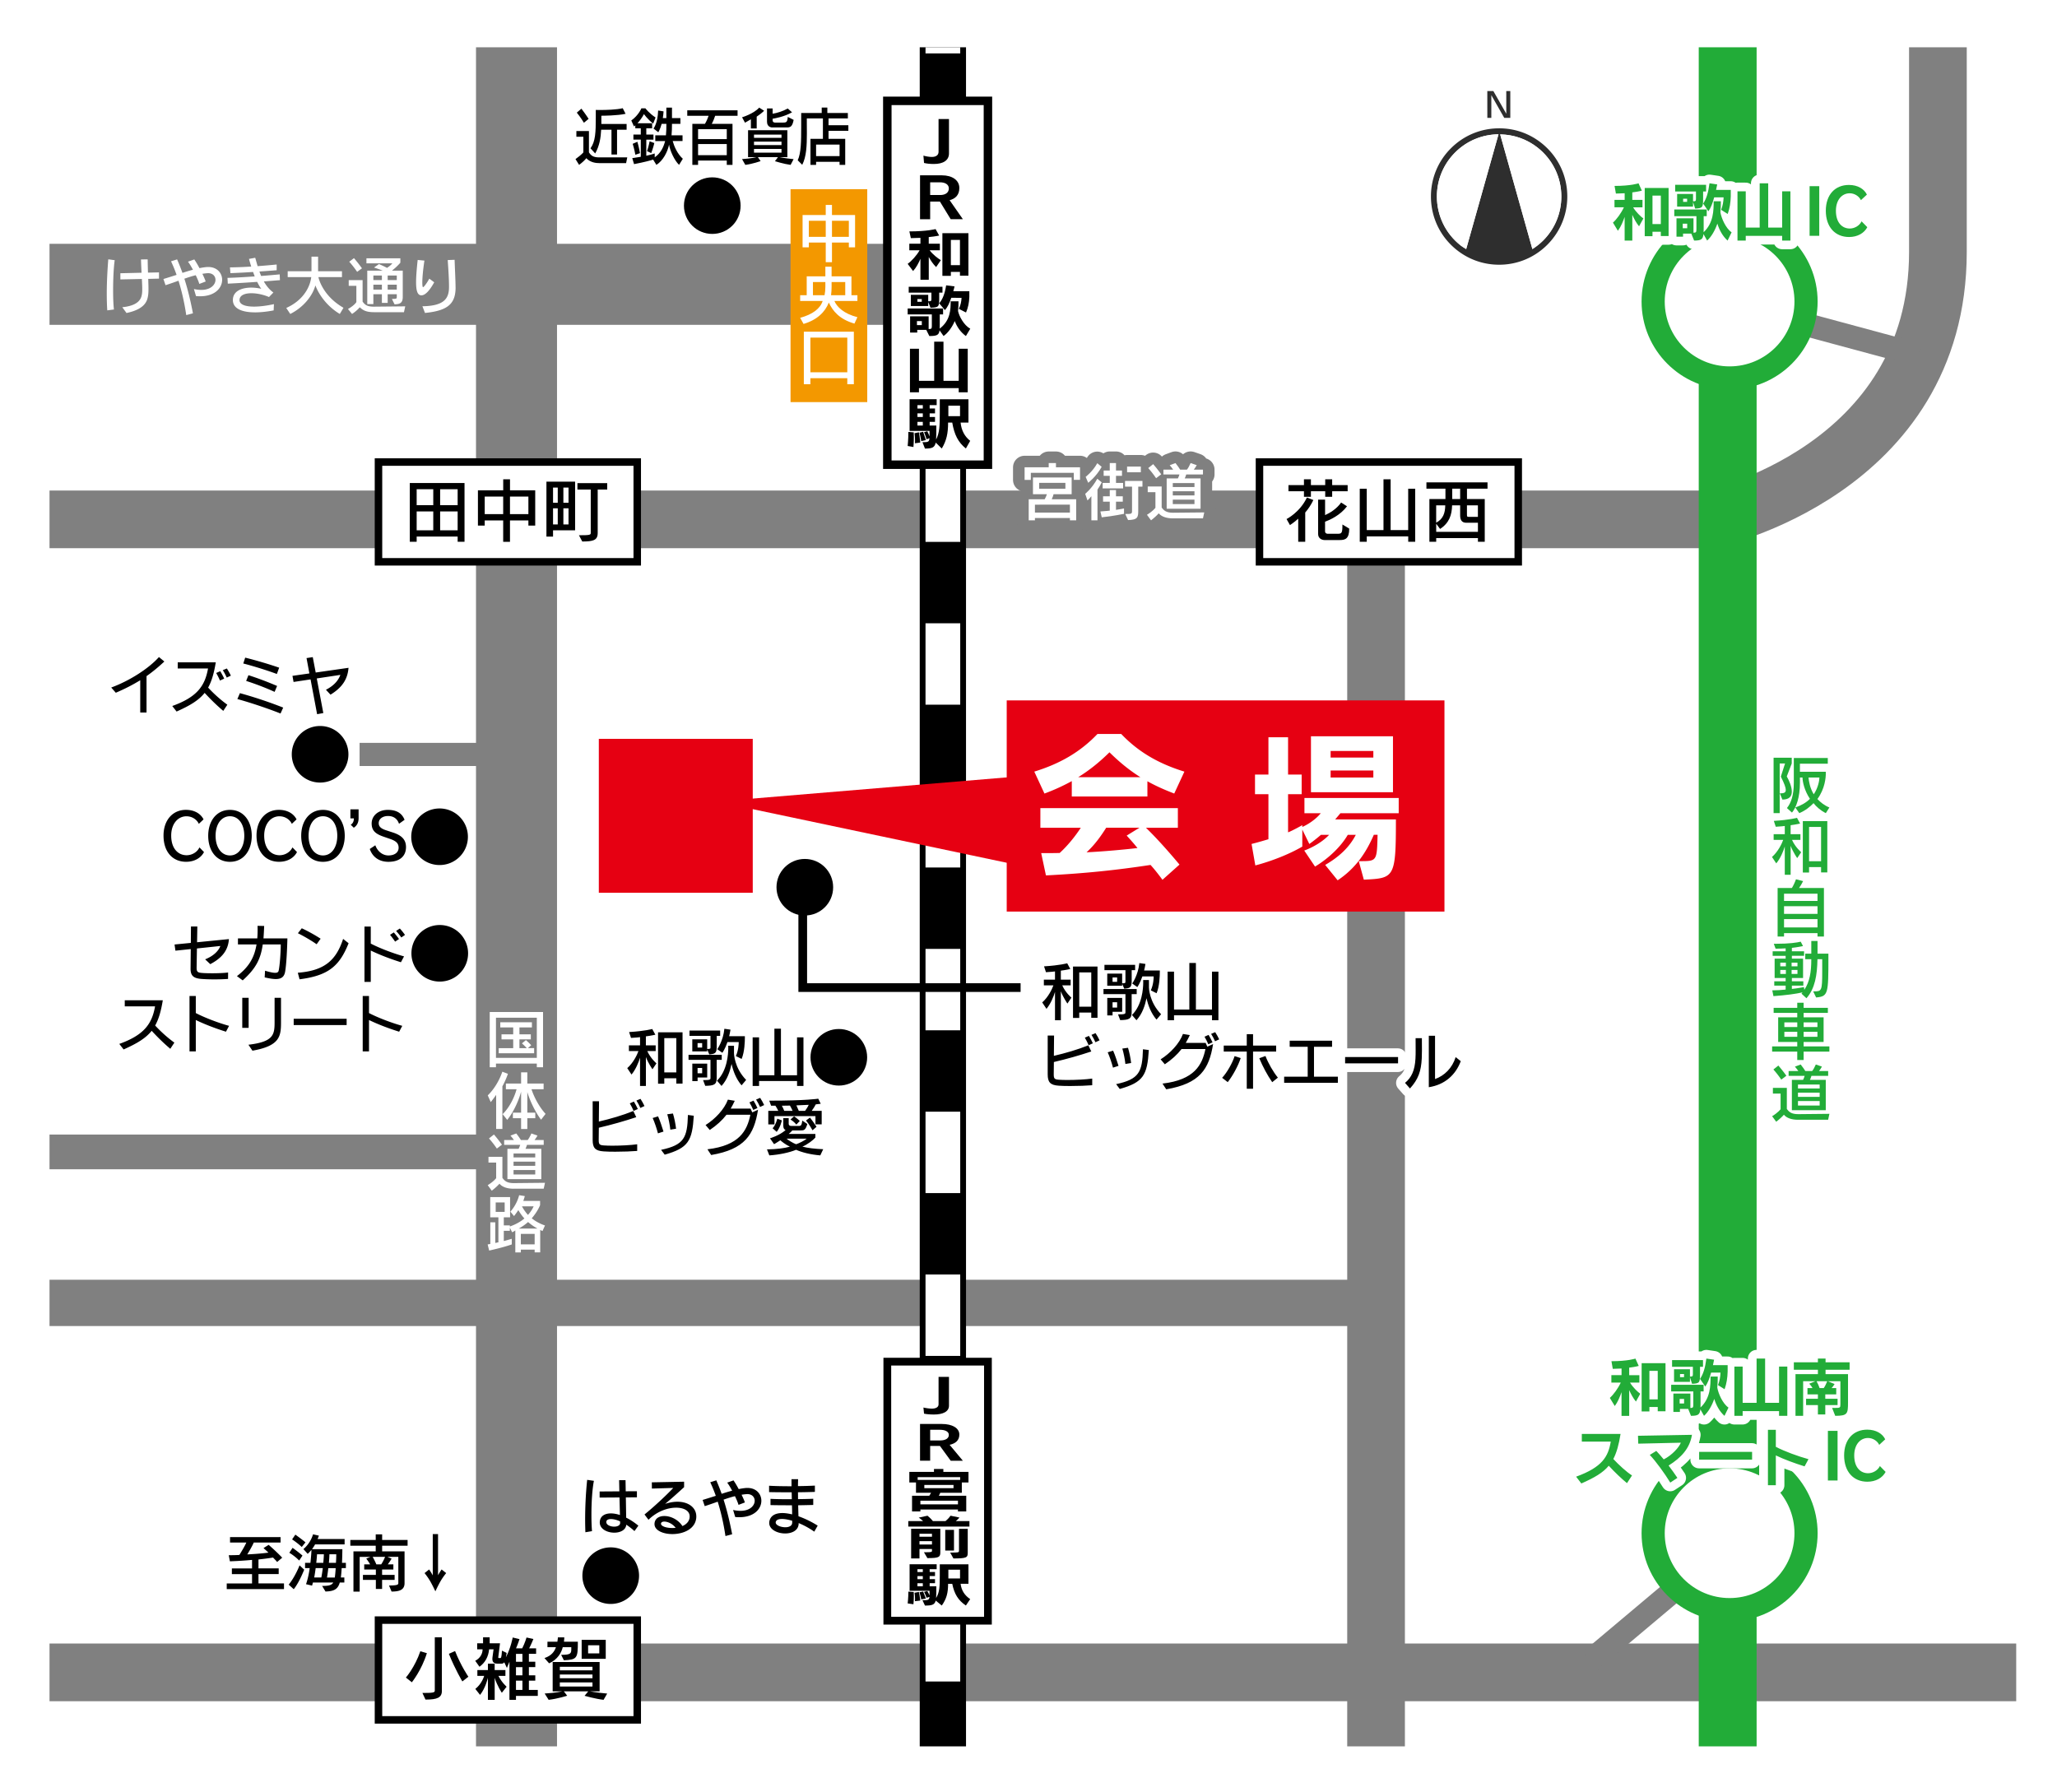 <svg id="_レイヤー_2" data-name="レイヤー 2" xmlns="http://www.w3.org/2000/svg" viewBox="0 0 771.97 672.62"><defs><clipPath id="clippath"><path class="cls-1" d="M18.58 17.74h738.08v637.67H18.58z"/></clipPath><clipPath id="clippath-1"><path class="cls-1" d="M18.58 17.74h738.08v637.67H18.58z"/></clipPath><clipPath id="clippath-2"><path class="cls-1" d="M18.58 17.74h738.08v637.67H18.58z"/></clipPath><clipPath id="clippath-3"><path class="cls-1" d="M18.58 17.74h738.08v637.67H18.58z"/></clipPath><clipPath id="clippath-4"><path class="cls-1" d="M18.58 17.74h738.08v637.67H18.58z"/></clipPath><clipPath id="clippath-5"><path class="cls-1" d="M18.58 17.74h738.08v637.67H18.58z"/></clipPath><clipPath id="clippath-6"><path class="cls-1" d="M18.58 17.74h738.08v637.67H18.58z"/></clipPath><clipPath id="clippath-7"><path class="cls-1" d="M18.58 17.74h738.08v637.67H18.58z"/></clipPath><clipPath id="clippath-8"><path class="cls-1" d="M18.58 17.74h738.08v637.67H18.58z"/></clipPath><clipPath id="clippath-9"><path class="cls-1" d="M18.58 17.74h738.08v637.67H18.58z"/></clipPath><clipPath id="clippath-10"><path class="cls-1" d="M18.58 17.74h738.08v637.67H18.58z"/></clipPath><clipPath id="clippath-11"><path class="cls-1" d="M18.58 17.74h738.08v637.67H18.58z"/></clipPath><clipPath id="clippath-12"><path class="cls-1" d="M18.58 17.74h738.08v637.67H18.58z"/></clipPath><clipPath id="clippath-13"><path class="cls-1" d="M18.58 17.74h738.08v637.67H18.58z"/></clipPath><style>.cls-1,.cls-10,.cls-14,.cls-2,.cls-5,.cls-7,.cls-8{fill:none}.cls-14,.cls-2,.cls-5,.cls-7,.cls-8{stroke-miterlimit:10}.cls-2,.cls-5{stroke:gray}.cls-2,.cls-8{stroke-width:8.69px}.cls-7{stroke-width:13.03px}.cls-5{stroke-width:21.65px}.cls-10,.cls-7{stroke:#fff}.cls-8{stroke:#22ac38}.cls-31{fill:#fff}.cls-10{stroke-width:6.51px;stroke-linecap:round;stroke-linejoin:round}.cls-14{stroke:#000}.cls-33{fill:#e60012}.cls-36{fill:#22ac38}.cls-14{stroke-width:2.81px}</style></defs><g id="_レイヤー_1-2" data-name="レイヤー 1"><path class="cls-31" d="M0 0h771.97v672.62H0z"/><g clip-path="url(#clippath)"><path class="cls-5" d="M-1.4 194.92h643.12s85.56-17.93 85.56-100.41V-3.74"/><path d="M193.84 8.45v664.84m161.45-566.58H4.1" stroke-width="30.4" stroke="gray" stroke-miterlimit="10" fill="none"/><path class="cls-5" d="M516.42 194.2v476.22"/><path stroke-width="17.37" stroke="gray" stroke-miterlimit="10" fill="none" d="M516.42 488.97H4.34"/><path class="cls-5" d="M802.82 627.64H3.14"/><path stroke-width="13.03" stroke="gray" stroke-miterlimit="10" fill="none" d="M200.37 432.31H-2.6"/><path stroke="#000" stroke-width="17.37" stroke-miterlimit="10" fill="none" d="M353.85 4.86v672.02"/><path class="cls-7" d="M353.85 4.86v15.2"/><path stroke-dasharray="30.55 30.55" stroke="#fff" stroke-width="13.03" stroke-miterlimit="10" fill="none" d="M353.85 50.62V646.4"/><path class="cls-7" d="M353.85 661.68v15.2"/><path stroke-width="21.72" stroke="#22ac38" stroke-miterlimit="10" fill="none" d="M648.38 7.01v669.15"/><path class="cls-2" d="M720.1 133.24l-45.18-12.19M628.3 596.8l-31.56 26.54"/><path class="cls-31" d="M677.79 113.16c0 15.84-12.84 28.69-28.69 28.69s-28.69-12.84-28.69-28.69 12.84-28.69 28.69-28.69 28.69 12.84 28.69 28.69"/><path class="cls-8" d="M677.79 113.16c0 15.84-12.84 28.69-28.69 28.69s-28.69-12.84-28.69-28.69 12.84-28.69 28.69-28.69 28.69 12.84 28.69 28.69z"/><path class="cls-31" d="M677.79 575.41c0 15.84-12.84 28.69-28.69 28.69s-28.69-12.84-28.69-28.69 12.84-28.69 28.69-28.69 28.69 12.84 28.69 28.69"/><path class="cls-8" d="M677.79 575.41c0 15.84-12.84 28.69-28.69 28.69s-28.69-12.84-28.69-28.69 12.84-28.69 28.69-28.69 28.69 12.84 28.69 28.69z"/><path class="cls-31" d="M333 37.85h37.76V174.4H333z"/><path stroke-width="3.18" stroke="#000" stroke-miterlimit="10" fill="none" d="M333 37.85h37.76V174.4H333z"/></g><path d="M340.64 167.38s.26-2.51.26-5.28l2.01.17c.03.59.05 1.18.05 1.73 0 2.05-.16 3.76-.16 3.76l-2.16-.38zm21.86.95c-2.92-2.32-4.38-5.24-5.13-9.74h-1.56c0 4.12-.6 6.76-2.37 9.74l-2.27-2.22c-.42 1.9-1.41 2.24-4.04 2.24l-.94-2.39c2.16 0 2.53-.11 2.63-1.52l-1.09.42s-.47-1.67-.94-2.64l1.22-.38c.29.57.65 1.37.83 1.96v-2.07h-7.48v-11.91h10.16v2.22h-2.63v1.27h2.01v1.82h-2.01v1.37h2.01v1.82h-2.01v1.39h2.5c0 2.3 0 4.01-.08 5.26 1.3-2.62 1.38-5 1.38-10.01v-5.11h10.76v8.74h-2.95c.31 2.96 1.51 5.2 3.6 6.86l-1.62 2.87zm-19.13-1.96s.03-.38.03-.97c0-.74-.03-1.79-.18-2.81l1.62-.36c.42 2.11.52 3.86.52 3.86l-1.98.27zm2.95-14.32h-2.01v1.27h2.01v-1.27zm0 3.08h-2.01v1.37h2.01v-1.37zm0 3.19h-2.01v1.39h2.01v-1.39zm-.58 7.24s-.29-1.92-.68-3.17l1.38-.34c.44 1.22 1.02 3.12 1.02 3.12l-1.72.38zm14.55-13.3h-4.38v3.93h4.38v-3.93zm-.5-5.03v-1.56h-14.91v1.56h-3.39v-16.35h3.39v12.04h5.71v-14.7h3.49v14.7h5.71v-12.04h3.39v16.35h-3.39zm2.69-21.12c-1.98-1.44-3.36-3.46-4.17-5.62-.94 2.2-2.42 4.35-4.2 5.62l-1.51-2.15c-.21 1.77-.96 2.15-3.83 2.15l-1.15-2.3h-3.39v1.01h-2.68v-6.1h6.96v4.77c1.09 0 1.2-.19 1.2-1.22V118h-9.07v-2.22h13.29V118h-1.25v3.91c0 .57 0 .99-.03 1.42 4.07-3.06 4.12-7.24 4.12-10.26h2.95c0 1.25-.03 2.34-.18 3.65.42 1.99 2.19 5.32 4.59 6.65l-1.64 2.75zm-14.13-12.78v1.52h-6.52v-4.2h6.52v2.43c1.04 0 1.2-.11 1.2-.8v-2.45h-8.52v-2.22h12.67v2.22h-1.23v2.39c0 2.87-.16 3.17-3.26 3.27l-.86-2.15zm-2.4 7.18h-1.83v1.5h1.83v-1.5zm-.02-8.28h-1.64v1.04h1.64v-1.04zm13.91 3.68c.68-1.37.96-2.79 1.02-4.14H357c-.7 2.05-1.38 3.49-2.37 4.62l-2.16-2.55c1.33-1.56 2.11-3.63 2.61-6.74l3.15.38c-.16.63-.26 1.14-.47 1.82h6.02v2.11c-.08 2.17-.44 4.03-1.25 5.87l-2.68-1.37zm-14.41-10.93v-7.86c-.68 1.58-1.56 3.29-2.76 4.6l-2.03-2.7c1.49-1.06 3.36-3.13 4.48-5.09h-3.86v-2.47h4.17v-2.2c-1.04.04-2.19.08-3.6.11l-.55-2.53c6.72 0 9.83-.87 9.83-.87l1.35 2.43s-1.3.32-3.91.57v2.49h4.17v2.47h-3.83c1.15 1.56 3.13 3.08 4.2 3.7l-1.77 2.6c-1.17-1.16-2.01-2.43-2.76-3.8v8.55h-3.13zm14.83-1.5v-1.44h-3.41v1.48h-3.18V87.51h9.77v15.96h-3.18zm0-13.43h-3.41v9.46h3.41v-9.46zm-3.47-7.78l-4.04-6.61h-3.67v6.61h-3.8V65.8h8.21c3.83 0 6.54 1.8 6.54 4.75 0 2.64-1.49 4.03-3.65 4.58l4.98 7.14h-4.56zm-3.96-9.08c1.96 0 3.26-.87 3.26-2.49 0-1.48-1.41-2.28-3.31-2.28h-3.7v4.77h3.75zm-.6-28.52h3.91v12.92c0 2.62-2.21 3.95-5.66 3.95-1.49 0-2.74-.15-3.7-.38l-.23-2.75c1.02.3 2.32.49 3.18.49 1.43 0 2.5-.61 2.5-1.92V44.67z"/><g clip-path="url(#clippath-1)"><path class="cls-31" d="M333 511.03h37.76v97.22H333z"/><path stroke-width="2.91" stroke="#000" stroke-miterlimit="10" fill="none" d="M333 511.03h37.76v97.22H333z"/></g><path d="M340.64 601.76s.26-2.1.26-4.42l2.01.14c.03.5.05.99.05 1.45 0 1.71-.16 3.15-.16 3.15l-2.16-.32zm21.86.8c-2.92-1.95-4.38-4.39-5.13-8.15h-1.56c0 3.45-.6 5.66-2.37 8.15l-2.27-1.86c-.42 1.59-1.41 1.87-4.04 1.87l-.94-2c2.16 0 2.53-.09 2.63-1.27l-1.09.35s-.47-1.4-.94-2.21l1.22-.32c.29.48.65 1.15.83 1.64v-1.73h-7.48v-9.97h10.16v1.86h-2.63v1.06h2.01v1.52h-2.01v1.15h2.01v1.52h-2.01v1.17h2.5c0 1.93 0 3.36-.08 4.4 1.3-2.19 1.38-4.19 1.38-8.38v-4.28h10.76v7.32h-2.95c.31 2.48 1.51 4.35 3.6 5.75l-1.62 2.41zm-19.13-1.64s.03-.32.03-.81c0-.62-.03-1.5-.18-2.35l1.62-.3c.42 1.77.52 3.24.52 3.24l-1.98.23zm2.95-11.99h-2.01v1.06h2.01v-1.06zm0 2.58h-2.01v1.15h2.01v-1.15zm0 2.67h-2.01v1.17h2.01v-1.17zm-.58 6.06s-.29-1.61-.68-2.65l1.38-.28c.44 1.03 1.02 2.62 1.02 2.62l-1.72.32zm14.55-11.14h-4.38v3.29h4.38v-3.29zm-19.42-16.18v-2.05h5.55s-.7-.71-1.62-1.31l3.28-.71c1.2.96 2.03 2.02 2.03 2.02h4.72s1.12-.88 1.9-2.02l3.34.69c-.6.74-1.38 1.33-1.38 1.33h5.13v2.05h-22.96zm5.86 9.64h.63c2.32 0 2.4-.11 2.4-.6v-.62h-4.69v3.55h-3.13v-11.14h10.95v8.84c0 1.82-.52 2.17-4.85 2.17l-1.3-2.21zm3.03-6.93h-4.69v1.1h4.69v-1.1zm0 2.77h-4.69v1.26h4.69v-1.26zm4.98 3.52v-7.75h3.28v7.75h-3.28zm1.85.76c3.08 0 3.31 0 3.31-.69v-8.22h3.28v8.95c0 1.82-.37 2.17-5.37 2.17l-1.22-2.21zm2.92-15.44v-.71h-14.1v.71h-3.13v-5.89h6.46s.42-.55.68-1.11h-5.66v-3.87h-2.5v-3.96h9.25v-1.1h3.52v1.1h9.43v3.96h-2.5v3.87h-8.08c-.21.53-.55 1.11-.55 1.11h10.29v5.89h-3.13zm.83-12.86h-15.95v1.03h15.95v-1.03zm-.83 8.82h-14.1v1.38h14.1v-1.38zm-1.67-5.9h-10.95v1.22h10.95v-1.22zm-1.05-9.09l-4.04-5.54h-3.67v5.54h-3.8v-13.79h8.21c3.83 0 6.54 1.5 6.54 3.98 0 2.21-1.49 3.38-3.65 3.84l4.98 5.98h-4.56zm-3.96-7.61c1.96 0 3.26-.73 3.26-2.09 0-1.24-1.41-1.91-3.31-1.91h-3.7v4h3.75zm-.6-23.86h3.91v10.82c0 2.19-2.21 3.31-5.66 3.31-1.49 0-2.74-.12-3.7-.32l-.23-2.3c1.02.25 2.32.41 3.18.41 1.43 0 2.5-.51 2.5-1.61v-10.31z"/><g clip-path="url(#clippath-2)"><path class="cls-33" d="M224.73 277.29h57.77v57.77h-57.77z"/></g><path class="cls-31" d="M200.65 470.04v-1.05h-5.18v1.05h-2.08v-8.26c-.38.29-.84.55-1.19.69l-.86-1.72v1.17h-2.27v3.84c.79-.19 2.2-.6 2.99-.84v2.12c-3.68 1.27-8.48 2.29-8.48 2.29l-.57-2.29s.36-.07 1-.19v-8.12h1.86v7.74c.31 0 .83-.21 1.17-.21v-9.41h-3.06v-7.59h7.45v7.59h-2.36v3.03h2.27v.41c2.34-.79 4.2-1.93 5.47-3.01-.96-.98-1.81-2.34-2.29-3.13-.84 1.29-1.6 2.24-1.6 2.24l-1.38-1.65c.6-.67 2.48-2.94 3.29-6.18l2.13.33c-.17.64-.36 1.24-.57 1.81h6.3v1.58s-.84 2.32-3.13 4.94c1.27 1.05 2.99 2.03 4.97 2.7l-.93 2.08c-.31-.12-.6-.26-.86-.41v8.43h-2.08zm-11.25-18.75h-3.37v3.53h3.37v-3.53zm12.3 9.79c-1.38-.76-2.58-1.62-3.51-2.46-.86.79-2.27 1.79-3.49 2.46h7zm-1.05 1.99h-5.18v3.94h5.18v-3.94zm-4.75-10.32c.38.76 1.24 2.12 2.24 3.2a12.13 12.13 0 002.13-3.2h-4.37zm-3.15-6.62c-2.39 0-4.27-.64-5.3-1.89-.57.67-1.72 1.74-2.89 2.63l-1.53-2.08c2.27-1.36 3.18-2.63 3.18-2.63v-5.85h-2.89v-2.15h5.23v7.9c.86 1.17 1.72 1.96 4.3 1.96l11.68-.12-.48 2.22h-11.29zm-6.28-15.07s-1.41-2.1-2.96-3.8l1.86-1.48c1.6 1.84 3.01 3.82 3.01 3.82l-1.91 1.46zm3.96 11.47v-11.37h4.2c.19-.36.45-.98.6-1.5h-6.02v-1.81h3.65c-.29-.45-.79-1.08-1.29-1.65l2.17-.81c.81 1 1.5 2.05 1.74 2.46h2.56c.41-.5.93-1.41 1.38-2.46l2.29.79c-.31.6-.76 1.24-1.1 1.67h3.44v1.81h-6.28c-.14.48-.38 1.15-.57 1.5h5.95v11.37h-12.73zm10.44-9.63h-8.14v1.48h8.14v-1.48zm0 3.06h-8.14v1.58h8.14v-1.58zm0 3.15h-8.14v1.67h8.14v-1.67zM186.2 423.7v-12.8c-.98 1.43-2.03 2.72-2.03 2.72l-1.12-2.53c2.29-2.17 4.35-5.54 5.47-8.88l2.1.79c-.48 1.41-1.29 3.3-2.08 4.7v16h-2.34zm16.86-3.46c-2.7-3.61-4.54-8.19-5.16-10.39v7.74h2.99v2.08h-2.99v4.04h-2.34v-4.04h-3.08v-2.08h3.08v-7.88c-.6 2.39-2.51 7.31-5.21 10.58l-1.72-2.15c2.89-2.82 4.61-6.95 5.23-9.34h-4.01v-2.15h5.71v-4.2h2.34v4.2h6.11v2.15h-4.54c.72 2.29 2.53 6.23 5.28 9.24l-1.7 2.2zm-1.6-19.71v-1.36h-15.33v1.36h-2.34V379.8h20.01v20.73h-2.34zm0-18.58h-15.33v15.07h15.33v-15.07zm-14.3 13.35v-1.93h5.44v-3.29h-4.39v-1.89h4.39v-2.6h-4.85v-1.93h11.87v1.93h-4.68v2.6h4.27v1.89h-4.27v3.29h2.75c-.29-.31-.91-1-1.82-1.79l1.5-1.22c1.19 1 1.98 1.93 1.98 1.93l-1.24 1.07h2.34v1.93h-13.3z"/><path class="cls-36" d="M674.78 420.25c-2.39 0-4.27-.64-5.3-1.89-.57.67-1.72 1.74-2.89 2.63l-1.53-2.08c2.27-1.36 3.18-2.63 3.18-2.63v-5.85h-2.89v-2.15h5.23v7.9c.86 1.17 1.72 1.96 4.3 1.96l11.68-.12-.48 2.22h-11.29zm-6.28-15.07s-1.41-2.1-2.96-3.8l1.86-1.48c1.6 1.84 3.01 3.82 3.01 3.82l-1.91 1.46zm3.97 11.47v-11.37h4.2c.19-.36.45-.98.6-1.5h-6.02v-1.81h3.65c-.29-.45-.79-1.08-1.29-1.65l2.17-.81c.81 1 1.5 2.05 1.74 2.46h2.56c.41-.5.93-1.41 1.38-2.46l2.29.79c-.31.6-.76 1.24-1.1 1.67h3.44v1.81h-6.28c-.14.48-.38 1.15-.57 1.5h5.95v11.37h-12.73zm10.43-9.63h-8.14v1.48h8.14v-1.48zm0 3.06h-8.14v1.58h8.14v-1.58zm0 3.15h-8.14v1.67h8.14v-1.67zm-6.02-18.56v3.15h-2.39v-3.15h-9.43v-1.96h9.43v-1.67h-7.16v-9.24h7.16v-1.67h-8.86v-1.89h8.86v-1.91h2.39v1.91h9.1v1.89h-9.1v1.67h7.5v9.24h-7.5v1.67h9.67v1.96h-9.67zm-2.38-10.96h-4.85v1.74h4.85v-1.74zm0 3.54h-4.85v1.86h4.85v-1.86zm7.56-3.54h-5.18v1.74h5.18v-1.74zm0 3.54h-5.18v1.86h5.18v-1.86zm-1.59-15.18h.21c2.96 0 3.18-.1 3.18-7.43v-4.66h-1.79c-.1 5.95-.91 11.03-4.13 14.66l-1.86-1.72.38-.48c-2.53.57-6.04 1.05-10.91 1.41l-.43-2.17c1.6 0 3.44-.12 5.01-.29v-1.48h-4.27v-1.62h4.27v-1.24H666v-7.28h4.13v-1.05h-4.87v-1.7h4.87v-1.1c-1.03.07-2.58.12-3.77.12l-.67-1.84h.79c5.06 0 7.86-.43 9.31-.79l.86 1.65s-2.2.48-4.18.67v1.29h4.58v1.7h-4.58v1.05h4.2v7.28h-4.2v1.24h4.3v1.62h-4.3v1.24c2.41-.26 4.54-.69 4.54-.69l.12 1.03c2.05-3.06 2.63-6.64 2.63-11.51h-2.27v-2.08h2.27v-4.75h2.34v4.75h4.08v1.31c0 13.8-.07 14.73-4.61 15.14l-1.1-2.29zm-10.25-10.79h-2.1v1.39h2.1v-1.39zm0 2.74h-2.1v1.5h2.1v-1.5zm4.35-2.74h-2.2v1.39h2.2v-1.39zm0 2.74h-2.2v1.5h2.2v-1.5zm7.52-12.54v-1.27h-12.56v1.27h-2.41v-18.22h5.35c.43-.64 1.08-1.98 1.55-3.27l2.67.69c-.45.93-1.05 1.93-1.53 2.58h9.34v18.22h-2.41zm0-16.07h-12.56v2.72h12.56v-2.72zm0 4.68h-12.56v2.89h12.56v-2.89zm0 4.85h-12.56v3.13h12.56v-3.13zm-12.28-16.63v-10.63c-.5 1.77-1.72 4.61-3.2 6.35l-1.6-2.41c2.2-1.91 3.68-4.9 4.2-6.4h-3.58v-2.15h4.18v-3.08s-1.89.24-3.39.29l-.72-2.2c5.99-.36 8.69-1.15 8.69-1.15l1.17 2.15s-1.67.38-3.56.62v3.37h3.68v2.15h-3.15c1.24 2.79 3.44 4.61 3.44 4.61l-1.5 2.22s-1.67-2.41-2.46-4.61v10.87h-2.2zm13.62-.91v-1.98h-4.51v2.03h-2.34v-19.29h9.19v19.25h-2.34zm0-17.05h-4.51v12.87h4.51v-12.87zm-17.82-5.18v-20.8h6.81v2.17l-1.86 4.85c.86 1.5 1.89 3.82 1.89 5.68 0 1.7-.86 3.01-3.53 3.01l-.98-2.34c1.38 0 2.25-.14 2.25-1.27 0-.88-.55-2.41-1.86-5.01l1.58-4.92h-2.01v18.63h-2.27zm19.61 0c-1.96-.96-3.63-2.46-4.61-3.75-1.36 1.38-3.03 2.77-5.35 3.75l-1.5-2.12c2.32-.81 4.2-1.91 5.49-3.25-2.13-3.18-2.77-6.47-2.79-8h-.96v1.96c0 5.56-1.43 9.36-2.99 11.2l-1.89-1.7c1.55-1.91 2.58-4.82 2.58-9.5v-9.29h12.75v2.15h-10.46v3.03h9.7s.02.22.02.57c0 1.5-.29 5.76-3.15 9.65 1.12 1.22 2.58 2.39 4.49 3.18l-1.34 2.12zm-6.5-13.37c.12 1.36.5 3.89 1.96 6.3 1.74-2.58 2.12-5.37 2.12-6.3h-4.08z"/><path class="cls-31" d="M40.26 116.49c-.14-2.01-.19-4.16-.19-6.28 0-4.75.29-9.46.57-12.89l2.41.33c-.38 2.51-.6 7.04-.6 11.29 0 2.77.09 5.4.31 7.21l-2.51.33zm5.65-1.19c5.23-.53 6.85-2.48 7.26-4.42.17-.69.21-1.41.21-2.41 0-.93-.05-2.12-.14-3.77l-8.07.17v-2.32l7.95-.19c-.07-1.38-.14-3.01-.21-4.99l2.51-.02c.02 1.91.07 3.53.12 4.97l4.13-.09v2.34l-4.04.1c.05 1.55.09 2.75.09 3.75 0 1.17-.05 2.1-.24 3.01-.36 1.96-1.58 4.7-8 6.04l-1.58-2.15zm23.99 2.98c-.74-5.04-1.81-9.41-2.91-12.92-1.48.53-3.08 1.1-4.87 1.67l-.79-2.32c1.65-.5 3.32-1.03 4.94-1.55a54.01 54.01 0 00-2.08-5.09l2.27-.72c.62 1.41 1.29 3.06 2.01 5.06 1.31-.43 2.63-.84 3.94-1.17-.65-1.22-1.31-2.32-1.86-3.03l2.36-.84c.6.84 1.29 2.03 1.96 3.27.88-.19 1.77-.33 2.63-.41.24-.02.45-.02.69-.02 3.32 0 5.18 2.32 5.18 4.8 0 2.96-2.58 6.18-8.31 6.18-.48 0-.98-.02-1.5-.07l-.79-2.65c1.03.24 1.96.33 2.77.33 3.63 0 5.33-2.03 5.33-3.77 0-1.34-.98-2.51-2.77-2.51-.14 0-.26.02-.41.02-.57.05-1.15.12-1.74.22.53 1.07.98 2.1 1.24 2.89l-2.39.91c-.24-.84-.74-2.03-1.34-3.27-1.36.33-2.77.79-4.27 1.31 1.05 3.22 2.15 7.43 3.22 12.99l-2.51.67zm32.81-1.79c-2.48.48-4.85.74-6.95.74-4.92 0-8.36-1.39-8.36-4.63 0-.14 0-.31.02-.48.31-3.01 3.46-4.18 6.9-4.18 1.24 0 2.53.17 3.73.43-.53-.69-1.03-1.55-1.53-2.58-3.73.26-7.33.48-11.03.67l-.12-2.17c2.75-.07 6.45-.29 10.22-.55l-.62-1.67c-2.79.19-5.64.33-8.5.45l-.17-2.17c2.27-.02 5.06-.12 7.98-.31-.29-.91-.57-1.86-.84-2.87l2.34-.43c.29.98.57 2.05.91 3.15 2.51-.19 5.01-.41 7.14-.62v2.15c-2.13.17-4.3.33-6.47.48.19.55.41 1.12.64 1.67 2.48-.19 5.01-.41 6.97-.6l.09 2.17-6.04.48c.91 1.62 2.08 3.08 3.58 4.16l-1.65 1.7c-1.98-.88-4.49-1.43-6.61-1.43-2.36 0-4.27.69-4.44 2.34 0 .07-.02.14-.02.24 0 1.7 2.25 2.44 5.47 2.44 2.15 0 4.75-.33 7.45-.93l-.1 2.36zm24.82 1.34c-4.61-2.75-7.76-7-9.17-10.72-1.07 4.01-4.58 8.29-9.43 10.72l-1.5-2.25c6.59-2.96 8.96-8.07 9.38-11.58h-8.84v-2.2h8.93v-5.47h2.48v5.47h8.96v2.2h-8.84s1.29 6.85 9.41 11.51l-1.38 2.32zm12.78-.67c-2.87 0-4.11-.72-5.28-1.84-.57.65-1.5 1.58-2.91 2.51l-1.53-1.86c2.48-1.39 3.15-2.6 3.15-2.6v-6.09h-2.87v-2.15h5.21v8.07c.86 1.17 1.65 1.89 4.23 1.89l11.77-.12-.48 2.2h-11.29zm-6.28-15.14s-1.41-2.1-2.96-3.8l1.77-1.34c1.6 1.84 3.01 3.82 3.01 3.82l-1.81 1.31zm13.04 10.17c1.82 0 1.84-.17 1.84-.74v-1.03h-3.42v3.25h-2.17v-3.25h-3.2v3.7h-2.29v-12.54h5.83c-1.12-.45-2.22-.84-3.3-1.17l1.86-1.31c.88.38 2.15.96 3.03 1.43 1.29-.81 2.01-1.7 2.01-1.7h-9.74v-1.89h12.73v1.65s-1.29 1.55-3.08 2.91l.14.07h3.84v9.86c0 2.44-1.22 2.7-3.08 2.79l-1-2.05zm-3.75-8.79h-3.2v1.72h3.2v-1.72zm0 3.44h-3.2v1.86h3.2v-1.86zm5.59-3.44h-3.42v1.72h3.42v-1.72zm0 3.44h-3.42v1.86h3.42v-1.86zm14.05-.9c-1.79 3.25-3.44 4.9-4.8 4.9-.17 0-.33-.02-.48-.07-1.12-.33-1.53-2.05-1.53-4.85 0-2.2.24-5.04.6-8.36l2.53.24c-.55 3.65-.79 6.54-.79 8.24 0 1.08.1 1.7.26 1.74.21.05 1.27-1.19 2.36-3.2l1.84 1.36zm8.02 1.93c0 6.3-3.13 8.74-11.49 9.58l-.96-2.51c8.26-.12 9.98-2.98 9.98-7.24 0-3.27-.26-6.69-.48-10.1l2.58-.1c.12 3.53.33 7.55.36 10.15v.21z"/><g clip-path="url(#clippath-3)"><path d="M401.53 192.39H388.4v-2.98h13.13v2.98zm-1.69-8.95H390v-2.22h9.84v2.22zm4.04 11.84v-7.9h-9.18c.33-.69.62-1.6.69-1.91h6.78v-6.28h-14.52v6.28h5.23c-.14.5-.48 1.31-.83 1.91h-5.99v7.9h2.34v-.86h13.13v.86h2.35zm1.45-15.19v-4.7h-9.03v-1.6h-2.72v1.6h-9.06v4.73h2.35v-2.65h16.12v2.62h2.34zm16.49 10.75s-1.29.28-3.01.53v-3.08h2.55v-2.01h-2.55v-2.34h-2.34v2.34h-2.51v2.01h2.51v3.37s-1.79.22-3.51.32l.5 2.2c4.42-.48 8.36-1.32 8.36-1.32v-2.01zm1.53 4.35c3.68-.1 3.82-1.05 3.82-3.68v-8.86h1.58v-2.15h-6.55v2.15h2.63v8.99c0 1.22-.1 1.29-2.53 1.29l1.05 2.27zm-11.49.09v-11.54c.57-.79 1.08-1.7 1.6-2.72l-1.67-1.36c-2.01 3.67-4.54 5.66-4.54 5.66l.86 2.49s.62-.53 1.46-1.6v9.07h2.29zm9.63-11.99v-2.05h-2.68v-2.65h2.25v-2.01h-2.25v-2.8h-2.34v2.8h-2.29v2.01h2.29v2.65h-2.68v2.05h7.69zm-13.11-2.1s3.03-2.29 5.06-6l-1.65-1.36c-1.79 3.22-4.37 5.13-4.37 5.13l.96 2.22zm19.75-3.94v-2.15h-5.16v2.15h5.16zm20.13 11.94h-8.14v-1.67h8.14v1.67zm0-3.25h-8.14v-1.57h8.14v1.57zm0-3.15h-8.14v-1.48h8.14v1.48zm3.18 11.75l.48-2.22-11.68.12c-2.58 0-3.44-.79-4.3-1.96v-7.9h-5.23v2.15h2.89v5.85s-.91 1.26-3.18 2.62l1.53 2.08c1.17-.89 2.32-1.96 2.89-2.63 1.02 1.24 2.91 1.89 5.3 1.89h11.3zm-.88-3.61v-11.37h-5.95c.19-.36.43-1.03.57-1.5h6.28v-1.82h-3.44c.33-.43.79-1.08 1.1-1.68l-2.29-.79c-.46 1.05-.98 1.96-1.39 2.46h-2.56c-.24-.41-.93-1.46-1.74-2.46l-2.18.81c.5.57 1 1.19 1.29 1.65h-3.65v1.82h6.02c-.14.53-.41 1.14-.6 1.5h-4.2v11.37h12.73zm-14.79-12.92s-1.41-1.98-3.01-3.82l-1.86 1.49c1.55 1.69 2.96 3.8 2.96 3.8l1.91-1.46z" stroke-linecap="round" stroke-linejoin="round" stroke-width="8.69" stroke="gray" fill="none"/></g><path class="cls-31" d="M402.98 180.09v-2.63h-16.12v2.65h-2.34v-4.73h9.05v-1.6h2.72v1.6h9.03v4.7h-2.34zm-1.45 15.19v-.86H388.4v.86h-2.34v-7.9h5.99c.36-.6.69-1.41.84-1.91h-5.23v-6.28h14.52v6.28h-6.78c-.07.31-.36 1.22-.69 1.91h9.17v7.9h-2.34zm0-5.88H388.4v2.98h13.13v-2.98zm-1.7-8.19h-9.84v2.22h9.84v-2.22zm9.75 14.07v-9.07c-.84 1.07-1.46 1.6-1.46 1.6l-.86-2.48s2.53-1.98 4.54-5.66l1.67 1.36c-.53 1.03-1.03 1.93-1.6 2.72v11.53h-2.29zm-2.15-16.31s2.58-1.91 4.37-5.13l1.65 1.36c-2.03 3.7-5.06 5.99-5.06 5.99l-.96-2.22zm14.4 13.87s-3.94.84-8.36 1.31l-.5-2.2c1.72-.1 3.51-.31 3.51-.31v-3.37h-2.51v-2.01h2.51v-2.34h2.34v2.34h2.55v2.01h-2.55v3.08c1.72-.24 3.01-.53 3.01-.53v2.01zm-8.02-9.55v-2.05h2.67v-2.65h-2.29v-2.01h2.29v-2.79h2.34v2.79h2.25v2.01h-2.25v2.65h2.67v2.05h-7.69zm8.5 9.62c2.44 0 2.53-.07 2.53-1.29v-8.98h-2.63v-2.15h6.54v2.15h-1.58v8.86c0 2.63-.14 3.58-3.82 3.68l-1.05-2.27zm.67-15.66v-2.15h5.16v2.15h-5.16zm17.18 17.29c-2.39 0-4.27-.64-5.3-1.89-.57.67-1.72 1.74-2.89 2.63l-1.53-2.08c2.27-1.36 3.18-2.63 3.18-2.63v-5.85h-2.89v-2.15h5.23v7.9c.86 1.17 1.72 1.96 4.3 1.96l11.68-.12-.48 2.22h-11.29zm-6.28-15.07s-1.41-2.1-2.96-3.8l1.86-1.48c1.6 1.84 3.01 3.82 3.01 3.82l-1.91 1.46zm3.96 11.46v-11.37h4.2c.19-.36.45-.98.6-1.5h-6.02v-1.81h3.65c-.29-.45-.79-1.08-1.29-1.65l2.17-.81c.81 1 1.5 2.05 1.74 2.46h2.56c.41-.5.93-1.41 1.38-2.46l2.29.79c-.31.6-.76 1.24-1.1 1.67h3.44v1.81h-6.28c-.14.48-.38 1.15-.57 1.5h5.95v11.37h-12.73zm10.43-9.62h-8.14v1.48h8.14v-1.48zm0 3.05h-8.14v1.58h8.14v-1.58zm0 3.16h-8.14v1.67h8.14v-1.67z"/><g clip-path="url(#clippath-4)"><path fill="#f39800" d="M296.68 71h28.79v79.91h-28.79z"/></g><path class="cls-31" d="M317.98 144.21v-2.27h-13.85v2.27h-2.46v-19.72h18.77v19.72h-2.46zm0-17.5h-13.85v13.01h13.85v-13.01zm2.68-5.26c-5.71-1.67-8.14-4.75-9.62-7.9-1.36 3.51-4.37 6.52-9.48 8.02l-1.27-2.29c4.73-1.31 7.5-3.44 8.45-6.33h-8.45v-2.15h2.46v-7.09h7v-3.63h2.34v3.63h7.45v7.09h2.24v2.15h-8.64c.93 2.22 3.51 4.78 8.64 6.09l-1.12 2.41zm-10.91-15.59h-4.66v4.94h4.35c.21-1 .31-2.08.31-3.2v-1.74zm7.45 0h-5.11v1.74c0 1.1-.07 2.17-.21 3.2h5.33v-4.94zm1.36-13.03v-1.79h-6.33v7.36h-2.34v-7.36h-6.35v1.79h-2.34V80.7h8.69v-3.8h2.34v3.8h8.67v12.13h-2.34zm-8.67-9.98h-6.35v6.04h6.35v-6.04zm8.67 0h-6.33v6.04h6.33v-6.04z"/><path d="M52.63 267.42v-12.13c-2.63 1.62-5.56 3.15-9.17 4.7l-1.72-1.96c6.92-2.53 14.14-7.19 17.91-11.44l2.03 1.67c-2.17 2.03-4.32 3.82-6.69 5.49v13.66h-2.36zm31.17-.62c-2.58-2.17-4.9-4.49-7-6.76-2.22 2.79-5.47 4.75-10.53 7l-1.62-2.08c9.22-3.3 12.27-7.47 13.42-14.09H66.7v-2.29h14.28c-.67 4.06-1.53 7.07-2.87 9.48 2.1 2.27 4.63 4.56 7.21 6.42l-1.53 2.32zm-1.24-11.39c-.43-.98-.86-1.86-1.43-2.84l1.53-.67c.55.93 1.05 1.84 1.48 2.79l-1.58.72zm2.53-1.12c-.43-.96-.91-1.89-1.48-2.77l1.53-.64c.55.86 1.1 1.82 1.5 2.7l-1.55.72zm20.18 13.49c-4.44-1.79-11.63-4.2-16.19-5.42l.96-2.22c5.21 1.43 10.79 3.27 16.24 5.42l-1 2.22zm-1.36-14.83c-3.49-1.31-9-3.03-12.61-3.94l.72-2.2c4.11 1.03 8.76 2.39 12.75 3.77l-.86 2.36zm-.86 6.71c-3.29-1.53-7.5-3.1-10.67-4.11l.86-2.15c3.46 1.1 7.24 2.53 10.75 4.04l-.93 2.22zm15.96 8.38l-2.46-13.06-6.38.96-.41-2.29 6.35-.91-1.07-5.76 2.34-.36 1.1 5.78 12.32-1.77c-.36 4.3-2.34 7.35-6.76 10.08l-1.72-1.84c3.44-1.77 4.78-3.87 5.42-5.59l-8.86 1.34 2.46 12.99-2.34.43zm1.12 25.66c-5.88 0-10.63-4.73-10.63-10.6s4.75-10.63 10.63-10.63 10.63 4.75 10.63 10.63-4.75 10.6-10.63 10.6zm-43.57 26.08c-1.12 2.17-3.53 3.65-6.71 3.65-5.06 0-8.48-3.7-8.48-9.84 0-5.73 3.39-9.65 8.41-9.65 3.29 0 5.61 1.53 6.61 3.58l-1.77 1.67c-.79-1.67-2.56-2.84-4.66-2.84-3.18 0-5.71 2.82-5.71 7.24 0 5.04 2.72 7.38 5.78 7.38 2.03 0 3.99-1.15 4.82-2.94l1.7 1.74zm1.58-6.11c0-5.42 3.01-9.72 8.17-9.72s8.17 4.32 8.17 9.72-2.98 9.77-8.17 9.77-8.17-4.27-8.17-9.77zm13.54 0c0-4.35-2.12-7.33-5.37-7.33s-5.4 2.98-5.4 7.33 2.17 7.38 5.4 7.38 5.37-3.06 5.37-7.38zm19.78 6.11c-1.12 2.17-3.53 3.65-6.71 3.65-5.06 0-8.48-3.7-8.48-9.84 0-5.73 3.39-9.65 8.41-9.65 3.29 0 5.61 1.53 6.61 3.58l-1.77 1.67c-.79-1.67-2.56-2.84-4.66-2.84-3.18 0-5.71 2.82-5.71 7.24 0 5.04 2.72 7.38 5.78 7.38 2.03 0 3.99-1.15 4.82-2.94l1.7 1.74zm1.58-6.11c0-5.42 3.01-9.72 8.17-9.72s8.17 4.32 8.17 9.72-2.98 9.77-8.17 9.77-8.17-4.27-8.17-9.77zm13.54 0c0-4.35-2.12-7.33-5.37-7.33s-5.4 2.98-5.4 7.33 2.17 7.38 5.4 7.38 5.37-3.06 5.37-7.38zm5.04-4.14c.74-.43 1.19-1.22 1.19-2.39h-1.31v-3.39h3.08v3.34c0 1.65-.67 2.84-1.81 3.55l-1.15-1.12zm12.06 4.38c-2.94-1.05-4.2-2.34-4.2-4.87 0-2.77 2.34-5.09 6.07-5.09 3.2 0 5.28 1.17 6.28 3.73l-2.08 1.48c-.69-1.98-2.15-2.91-4.11-2.91-2.2 0-3.51 1.22-3.51 2.67 0 1.22.76 2.03 2.72 2.67l2.79.91c3.01 1.03 4.73 2.55 4.73 5.4 0 3.44-2.36 5.54-6.59 5.54-3.61 0-6.04-1.93-7-4.82l2.08-1.39c.79 2.25 2.7 3.82 4.9 3.82 2.41 0 3.84-1.19 3.84-2.89s-1-2.55-3.22-3.32l-2.7-.93zm21.29 10.74c-5.88 0-10.63-4.73-10.63-10.6s4.75-10.63 10.63-10.63 10.63 4.75 10.63 10.63-4.75 10.6-10.63 10.6zm-79.38 42.74c-1.36.1-3.2.17-5.13.17-1.65 0-3.37-.05-4.9-.17-2.96-.24-4.04-1.22-4.04-3.82v-.1l.07-7.28-5.75.6-.33-2.32 6.11-.6.05-6.16h2.39l-.1 5.92 11.96-1.19c-.33 4.75-3.22 7.4-7 9.41l-1.93-1.81c3.13-1.24 5.06-3.18 5.71-5.01l-8.79.93-.12 7.16v.12c0 1.46.41 1.74 1.79 1.89 1 .1 2.51.14 4.08.14 2.2 0 4.56-.1 5.95-.29l-.02 2.41zm13.88-3.08c1.79.53 2.98.79 3.8.79s1.19-.29 1.31-.81c.43-1.89.79-6.92.79-9.84h-6.76c-.81 5.73-2.72 9.12-7.52 13.49l-2.17-1.6c4.27-3.25 6.52-6.71 7.35-11.89H89.3v-2.27h7.26c.07-.98.12-2.01.12-3.13 0-.5 0-1.03-.02-1.58l2.48.05c-.07 1.7-.14 3.22-.26 4.66h8.98c-.1 4.13-.38 9.91-.86 12.54-.36 1.96-1.48 2.72-3.51 2.72-1.1 0-2.48-.24-4.16-.62l.14-2.51zm31.36-10.32c-3.44 8.69-7.74 12.18-18.41 13.54l-.65-2.46c9.91-.76 14.35-4.58 17-12.7l2.05 1.62zm-12.01.38c-2.01-1.41-4.92-3.1-7.02-4.13l1.46-1.86c2.01.93 4.85 2.46 7.07 3.92l-1.5 2.08zm31.65 6.76c-4.04-1.27-7.93-2.75-11.32-4.39v11.77h-2.36v-20.78h2.36v6.4c3.3 1.72 8.45 3.7 12.49 4.8l-1.17 2.2zm-2.18-7.73c-.6-.88-1.22-1.72-1.91-2.56l1.41-.91c.69.81 1.34 1.62 1.96 2.48l-1.46.98zm2.32-1.56c-.6-.86-1.27-1.72-1.96-2.46l1.41-.91c.69.76 1.38 1.6 1.93 2.41l-1.38.96zm14.43 16.55c-5.88 0-10.63-4.73-10.63-10.6s4.75-10.63 10.63-10.63 10.63 4.75 10.63 10.63-4.75 10.6-10.63 10.6zM63.92 393.62c-2.58-2.17-4.9-4.49-7-6.76-2.22 2.79-5.47 4.75-10.53 7l-1.62-2.08c9.22-3.3 12.27-7.47 13.42-14.09H46.82v-2.29H61.1c-.67 4.06-1.53 7.07-2.87 9.48 2.1 2.27 4.63 4.56 7.21 6.42l-1.53 2.32zm20.88-6.42c-4.04-1.27-7.93-2.75-11.32-4.39v11.77h-2.36V373.8h2.36v6.4c3.3 1.72 8.45 3.7 12.49 4.8l-1.17 2.2zm6.12-1.44v-11.29h2.39v11.29h-2.39zm2.32 6.33c9.27-1.1 9.81-3.65 9.81-8.38v-9.24h2.41v8.91c0 5.37-.21 9.1-10.72 10.94l-1.5-2.22zm16.98-7.38v-2.36h19.87v2.36h-19.87zm39.58 2.49c-4.04-1.27-7.93-2.75-11.32-4.39v11.77h-2.36V373.8h2.36v6.4c3.3 1.72 8.45 3.7 12.49 4.8l-1.17 2.2zM85.09 596.42v-2.15h9.5v-3.49h-7.57v-2.15h7.57v-3.2c-2.53.24-5.13.41-8.31.53l-.43-2.29c1.36 0 2.65-.02 3.99-.1 1.03-1.67 2.17-3.58 2.6-4.66h-6.11v-2.03h18.96v2.03H95.24c-.41 1-1.5 2.94-2.44 4.46 2.79-.14 5.4-.33 7.95-.67-.98-.93-1.86-1.7-1.86-1.7l1.93-1.22s2.63 2.25 5.09 4.82l-1.91 1.62c-.53-.67-1.03-1.12-1.53-1.67-1.58.26-3.42.5-5.47.72v3.34h7.59v2.15H97v3.49h9.58v2.15H85.09zm23.25-1.7c2.51-3.08 4.08-7.24 4.08-7.24l1.74 1.62s-1.82 4.73-3.92 7.33l-1.91-1.72zm3.94-9.05c-1.74-1.79-3.7-2.91-3.7-2.91l1.22-1.86s1.96 1.39 3.72 2.91l-1.24 1.86zm.97-5.09c-1.79-1.67-3.63-2.84-3.63-2.84l1.22-1.79s1.96 1.36 3.8 2.89l-1.39 1.74zm14.26 13.35c-.74 2.7-2.44 3.27-5.35 3.37l-1.27-2.1c2.01 0 3.51-.12 4.18-1.27h-7.64c-.1.38-.19.76-.31 1.15l-2.27-.53c.64-1.81 1.1-3.99 1.38-6.04h-1.74v-1.98h2.01c.17-1.41.38-3.94.38-4.85-.72.88-1.41 1.48-1.41 1.48l-1.6-1.79s2.56-1.96 3.61-5.54l2.2.5c-.09.31-.29.79-.5 1.27h10.15v2.01h-11.08c-.29.53-.74 1.27-1.15 1.79h11.39c-.02 1.98-.07 3.58-.14 5.13h1.46v1.98h-1.58a51.67 51.67 0 01-.31 3.51h1.31v1.91h-1.72zm-6.92-1.91c.21-1 .41-2.39.55-3.51h-2.67c-.14 1.05-.33 2.41-.55 3.51h2.67zm.74-5.49c.12-1.24.21-2.44.21-3.22h-2.56c-.02.57-.14 2.01-.29 3.22h2.63zm4.32 5.52c.12-.86.26-2.17.33-3.53h-2.77c-.12 1.05-.31 2.6-.5 3.53h2.94zm.43-5.52c.07-.96.12-2.08.12-3.22h-2.58c0 .74-.07 1.93-.19 3.22h2.65zm19.92 8.5c3.08 0 3.49-.29 3.49-.88v-9.86h-4.08l1.55.67c-.33.62-1.05 1.67-1.43 2.15h2.1v1.93h-4.23v2.03h4.7v1.86h-4.7v3.41h-2.34v-3.41h-4.85v-1.86h4.85v-2.03h-4.37v-1.93h2.22c-.29-.55-1-1.6-1.46-2.17l1.6-.64h-4.06v13.04h-2.34v-15.12h8.36v-2.12h-9.53v-2.15h9.53v-2.1h2.41v2.1h9.55v2.15h-9.55v2.12h8.41v11.94c0 2.58-2.01 3.15-4.87 3.15l-.96-2.27zm-6.14-10.74c.55.98 1.17 2.27 1.38 2.82h1.81c.41-.57 1.08-1.79 1.46-2.82h-4.66zm27.59 6.09s-1.27 1.53-2.22 3.22c-.93 1.65-1.84 3.63-1.84 3.63s-.91-1.98-1.84-3.63c-.96-1.7-2.22-3.22-2.22-3.22l1.72-1.36s.69.98 1.36 2.22v-15.5h1.98v15.45c.67-1.22 1.34-2.17 1.34-2.17l1.72 1.36zm52.24-15.34c-.05-1.48-.09-3.08-.09-4.7 0-4.75.24-9.89.76-14.95l2.53.36c-.67 3.44-.93 8.41-.93 12.73 0 2.36.07 4.54.22 6.16l-2.48.41zm18.41-.43c-1-.93-2.05-1.72-3.06-2.39-.17 2.03-2.29 2.99-4.51 2.99-2.63 0-5.44-1.34-5.44-3.84 0-.26.02-.55.1-.84.36-1.62 1.86-2.55 4.06-2.55 1 0 2.15.19 3.41.6l-.17-6.59-7.45.05v-2.29l7.4-.05-.09-4.2h2.41l.07 4.18 4.2-.02v2.29l-4.15.02.12 7.62c1.19.55 2.84 1.58 4.58 2.99l-1.48 2.05zm-5.37-3.1l-.02-.55c-1.34-.6-2.53-.86-3.44-.86s-1.55.29-1.7.86c-.02.1-.02.19-.02.29 0 1.07 1.55 1.7 2.94 1.7 1.17 0 2.25-.43 2.25-1.41v-.02zm9.15-3.13c3.42-2.75 8.14-7.14 10.79-9.96l-8.02.24-.02-2.34 12.11-.24v2.05c-2.05 1.86-4.97 4.54-7.14 6.28 1.65-.55 3.22-.81 4.63-.81 4.2 0 7.09 2.24 7.09 5.52 0 .36-.02.72-.1 1.1-.72 3.84-4.99 5.52-8.88 5.52-3.51 0-6.71-1.38-6.71-3.75 0-.33.05-.69.19-1.07.48-1.31 1.86-1.96 3.51-1.96 2.29 0 5.16 1.27 6.78 3.77 1.29-.55 2.34-1.48 2.65-2.89.05-.26.07-.5.07-.74 0-2.08-2.15-3.27-5.09-3.27-3.15 0-7.19 1.38-10.36 4.54l-1.5-1.98zm7.43 2.67c-.6 0-1.05.19-1.19.55-.05.1-.05.19-.05.26 0 .93 1.96 1.6 4.23 1.6.41 0 .84-.02 1.27-.07-1.22-1.6-3.06-2.34-4.25-2.34zm22.95 5.45c-.74-5.04-1.81-9.41-2.91-12.92-1.48.53-3.08 1.1-4.87 1.67l-.79-2.32c1.65-.5 3.32-1.03 4.94-1.55a54.01 54.01 0 00-2.08-5.09l2.27-.72c.62 1.41 1.29 3.06 2.01 5.06 1.31-.43 2.63-.84 3.94-1.17-.65-1.22-1.31-2.32-1.86-3.03l2.36-.84c.6.84 1.29 2.03 1.96 3.27.88-.19 1.77-.33 2.63-.41.24-.02.45-.02.69-.02 3.32 0 5.18 2.32 5.18 4.8 0 2.96-2.58 6.18-8.31 6.18-.48 0-.98-.02-1.5-.07l-.79-2.65c1.03.24 1.96.33 2.77.33 3.63 0 5.33-2.03 5.33-3.77 0-1.34-.98-2.51-2.77-2.51-.14 0-.26.02-.41.02-.57.05-1.15.12-1.74.22.53 1.07.98 2.1 1.24 2.89l-2.39.91c-.24-.84-.74-2.03-1.34-3.27-1.36.33-2.77.79-4.27 1.31 1.05 3.22 2.15 7.43 3.22 12.99l-2.51.67zm33.32-1.67a30.33 30.33 0 00-5.85-3.22v.1c0 2.63-2.46 3.8-5.06 3.8-2.91 0-5.99-1.46-5.99-3.96 0-.31.05-.67.17-1.03.57-1.84 2.34-2.67 4.78-2.67 1.1 0 2.32.19 3.65.5 0-1.03-.02-2.2-.07-3.42-2.65 0-5.42 0-8.05-.07v-2.34c1.79.1 4.11.14 6.52.14h1.48l-.05-2.6h-1.58c-2.34 0-4.7-.02-6.9-.07v-2.39c2.34.14 5.37.19 8.43.19-.02-1.07-.02-1.98-.02-2.65h2.48c-.02.74-.05 1.62-.05 2.6 2.2-.02 4.44-.09 6.35-.19v2.36c-2.01.07-4.16.12-6.35.14.02 1.03.02 2.08.02 2.58 2.05-.02 4.06-.07 5.71-.14v2.32c-1.77.05-3.65.09-5.66.12.05 1.6.07 2.96.12 4.13 2.32.81 4.82 2.01 7.21 3.51l-1.29 2.27zm-8.28-4.09c-1.46-.43-2.77-.67-3.82-.67-1.24 0-2.08.31-2.32 1.03-.02.1-.05.19-.05.29 0 1.03 1.91 1.79 3.61 1.79 1.36 0 2.58-.5 2.58-1.74v-.69zm-68.1 31.22c-5.88 0-10.63-4.73-10.63-10.6s4.75-10.63 10.63-10.63 10.63 4.75 10.63 10.63-4.75 10.6-10.63 10.6z"/><g clip-path="url(#clippath-5)"><path class="cls-10" d="M409.55 377.81h-4.52v-12.88h4.52v12.88zm2.34 4.18v-19.25h-9.2v19.3h2.34v-2.03h4.52v1.98h2.34zm-13.76.91v-10.87c.79 2.2 2.46 4.61 2.46 4.61l1.51-2.22s-2.2-1.82-3.44-4.61h3.15v-2.15h-3.68v-3.37c1.89-.24 3.56-.62 3.56-.62l-1.17-2.15s-2.7.79-8.69 1.15l.72 2.2c1.51-.05 3.39-.29 3.39-.29v3.08h-4.18v2.15h3.58c-.53 1.51-2 4.5-4.2 6.4l1.6 2.41c1.48-1.75 2.7-4.59 3.2-6.35v10.63h2.2zm21.1-4.75h-1.72v-2.01h1.72v2.01zm0-9.68h-1.72v-1.65h1.72v1.65zm1.89 11.25v-5.2h-5.59v6.57h1.98v-1.36h3.61zm-.72 3.13c3.22-.07 4.3-.41 4.3-2.94v-6.81h1.88v-1.91h-12.47v1.91h8.24v6.81c0 .63-.19.79-2.77.79l.81 2.15zm15.33-2.22c-4.52-4.61-4.56-10.01-4.56-10.01v-2.82H429s.02.31.02.86c0 2.29-.38 8.53-4.23 12.25l1.69 1.98c2.2-2.44 3.15-5.4 3.77-8.26.57 2.58 1.69 5.66 3.75 8.03l1.72-2.03zm-1.69-7.86c1.12-2.63 1.22-6.57 1.22-7.98v-.55h-5.9c.19-.74.36-1.55.5-2.46l-2.29-.33c-.46 4.59-2.68 7.67-2.68 7.67l1.91 1.33s.96-1.22 1.92-4.01h4.23v.1c0 .5-.05 2.94-1.08 5.16l2.18 1.08zm-12.14-1.72c2.05-.17 2.8-.38 2.8-2.82v-4.13h1.29v-2.01h-11.51v2.01h7.88v4.26c0 .57-.04.66-1.24.66v-3.63h-5.59v4.54h5.59v-.72l.79 1.84zm35.34 11.85v-18.25h-2.41v14.24h-6.04v-17.48h-2.46v17.48h-5.76v-14.24h-2.42v18.25h2.42v-1.86h14.26v1.86h2.41zm-44.58 7.52c-.4-.88-.95-1.84-1.5-2.7l-1.53.65c.57.88 1.05 1.82 1.48 2.77l1.55-.72zm-2.51 1.13c-.43-.96-.93-1.87-1.48-2.79l-1.53.66c.57.98 1 1.87 1.43 2.84l1.58-.72zm-.24 13.23c-2.41.33-6.21.53-9.29.53-1.26 0-2.41-.03-3.29-.1-1.53-.12-1.87-.41-1.87-1.98v-.17l.05-4.5c4.87-1.14 9.6-2.48 14.04-3.96l-1.09-2.32c-3.94 1.6-8.5 2.94-12.95 3.97l.07-7.62h-2.39v14.57c0 2.91.93 4.03 4.13 4.25 1.24.1 2.77.12 4.37.12 2.98 0 6.21-.12 8.22-.29v-2.51zm10.31 3.91c8.84-2.51 10.35-5.13 10.92-14.61l-2.2-.29c-.24 8.53-1.41 11.25-10.08 13.09l1.36 1.82zm-.46-8.69c-.53-1.67-1.27-4.01-2.03-5.71l-2.03.62c.72 1.55 1.55 4.09 1.98 5.76l2.08-.67zm4.73-1.05c-.19-1.77-.69-4.16-1.17-5.71l-2.12.28c.48 1.6.98 4.07 1.15 5.78l2.15-.36zm13.18 9.87c12.59-2.15 16.07-7.55 17.58-16.99l-2.18.98c-.14-.36-.36-.88-.62-1.41h-7.47c.55-.93 1.05-1.92 1.53-2.94l-2.58-.43c-1.32 3.6-4.83 7.31-8.39 9.53l1.58 1.86c2.63-1.79 4.63-3.6 6.28-5.73h8.96c-1.24 5.99-4.13 11.56-16.1 12.97l1.41 2.15zm17.35-17.63c-.43-.96-.93-1.86-1.48-2.8l-1.53.67c.58.98 1.01 1.86 1.44 2.84l1.58-.72zm2.5-1.13c-.4-.88-.96-1.84-1.5-2.7l-1.53.64c.57.89 1.05 1.82 1.48 2.77l1.55-.72zm3.19 16.06c1.96-2.51 3.92-6.14 4.87-9.03l-2.29-.74c-.81 2.58-2.87 6.21-4.68 8.14l2.1 1.62zm18.82-1.67c-1.77-2.18-3.61-5.4-4.66-8.12l-2.31.83c1.34 3.23 3.06 6.41 4.85 8.99l2.13-1.7zm-9.31 4.15v-13.95h8.67v-2.25h-8.67v-4.28h-2.36v4.28h-8.65v2.25h8.65v13.95h2.36zm31.8-2.22v-2.29h-8.96v-11.23h6.79v-2.29h-15.91v2.29h6.76v11.23h-8.84v2.29h20.16zm2.71-9.68h19.87v2.37h-19.87zm24.32 11.8c3.18-3.51 4.18-6.54 4.42-11.24.05-1.01.07-2.01.07-3.04 0-1.19-.02-2.38-.02-3.65v-.96h-2.37c0 1.55.03 3.01.03 4.47 0 1.07 0 2.15-.07 3.22-.24 4.49-1.53 7.14-3.92 9.1l1.86 2.1zm7.08-.47c6.02-.91 10.08-4.63 11.99-9.77l-1.91-1.53c-1.31 4.18-4.2 6.97-7.74 8.24v-16.24h-2.34v19.3z"/></g><path d="M395.93 382.9v-10.63c-.5 1.77-1.72 4.61-3.2 6.35l-1.6-2.41c2.2-1.91 3.68-4.9 4.2-6.4h-3.58v-2.15h4.18v-3.08s-1.89.24-3.39.29l-.72-2.2c5.99-.36 8.69-1.15 8.69-1.15l1.17 2.15s-1.67.38-3.56.62v3.37h3.68v2.15h-3.15c1.24 2.79 3.44 4.61 3.44 4.61l-1.5 2.22s-1.67-2.41-2.46-4.61v10.87h-2.2zm13.61-.91v-1.98h-4.51v2.03h-2.34v-19.29h9.19V382h-2.34zm0-17.05h-4.51v12.87h4.51v-12.87zm10.06 15.76c2.58 0 2.77-.17 2.77-.79v-6.81h-8.24v-1.91h12.46v1.91h-1.89v6.81c0 2.53-1.07 2.87-4.3 2.94l-.81-2.15zm1.53-11.48v.72h-5.59v-4.54h5.59v3.63c1.19 0 1.24-.1 1.24-.67v-4.25h-7.88v-2.01H426v2.01h-1.29v4.13c0 2.44-.74 2.65-2.79 2.82l-.79-1.84zm-3.6 10.5v1.36h-1.98v-6.57h5.59v5.21h-3.61zm1.72-12.89h-1.72v1.65h1.72v-1.65zm0 9.31h-1.72v2.01h1.72v-2.01zm14.78 6.52c-2.05-2.36-3.18-5.44-3.75-8.02-.62 2.87-1.58 5.83-3.77 8.26l-1.7-1.98c3.84-3.72 4.23-9.96 4.23-12.25 0-.55-.02-.86-.02-.86h2.17v2.82s.05 5.4 4.56 10.01l-1.72 2.03zm-2.15-10.96c1.03-2.22 1.08-4.66 1.08-5.16v-.1h-4.23c-.96 2.79-1.91 4.01-1.91 4.01l-1.91-1.34s2.22-3.08 2.67-7.67l2.29.33c-.14.91-.31 1.72-.5 2.46h5.9v.55c0 1.41-.1 5.35-1.22 7.98l-2.17-1.08zm22.98 11.2v-1.86H440.6v1.86h-2.41v-18.24h2.41v14.23h5.75v-17.48h2.46v17.48h6.04v-14.23h2.41v18.24h-2.41zm-44.96 24.39c-2.01.17-5.23.29-8.21.29-1.6 0-3.13-.02-4.37-.12-3.2-.21-4.13-1.34-4.13-4.25v-14.57h2.39l-.07 7.62c4.44-1.03 9-2.36 12.94-3.96l1.1 2.32c-4.44 1.48-9.17 2.82-14.04 3.96l-.05 4.49v.17c0 1.58.33 1.86 1.86 1.98.88.07 2.03.1 3.29.1 3.08 0 6.88-.19 9.29-.53v2.51zm-1.34-15.02c-.43-.98-.86-1.86-1.43-2.84l1.53-.67c.55.93 1.05 1.84 1.48 2.79l-1.58.72zm2.54-1.12c-.43-.96-.91-1.89-1.48-2.77l1.53-.64c.55.86 1.1 1.82 1.5 2.7l-1.55.72zm6.59 9.53c-.43-1.67-1.27-4.2-1.98-5.75l2.03-.62c.76 1.7 1.5 4.04 2.03 5.71l-2.08.67zm1.17 6.2c8.67-1.84 9.84-4.56 10.08-13.09l2.2.29c-.57 9.48-2.08 12.11-10.91 14.61l-1.36-1.81zm3.49-7.57c-.17-1.72-.67-4.18-1.15-5.78l2.13-.29c.48 1.55.98 3.94 1.17 5.71l-2.15.36zm13.95 7.36c11.96-1.41 14.85-6.97 16.09-12.97h-8.96c-1.65 2.13-3.65 3.94-6.28 5.73l-1.58-1.86c3.56-2.22 7.07-5.92 8.38-9.53l2.58.43c-.48 1.03-.98 2.01-1.53 2.94h7.47c.26.53.48 1.05.62 1.41l2.17-.98c-1.5 9.43-4.99 14.83-17.58 16.98l-1.41-2.15zm17.17-14.76c-.43-.98-.86-1.86-1.43-2.84l1.53-.67c.55.93 1.05 1.84 1.48 2.79l-1.58.72zm2.53-1.12c-.43-.96-.91-1.89-1.48-2.77l1.53-.65c.55.86 1.1 1.82 1.5 2.7l-1.55.72zm2.66 13.71c1.81-1.93 3.87-5.56 4.68-8.14l2.29.74c-.96 2.89-2.91 6.52-4.87 9.03l-2.1-1.62zm9.24 4.1v-13.95h-8.64v-2.25h8.64v-4.27h2.36v4.27h8.67v2.25h-8.67v13.95h-2.36zm9.55-2.46c-1.79-2.58-3.51-5.76-4.85-8.98l2.32-.84c1.05 2.72 2.89 5.95 4.66 8.12l-2.12 1.7zm4.48.24v-2.29h8.84v-11.22h-6.76v-2.29h15.9v2.29h-6.78v11.22h8.96v2.29h-20.16zm22.88-7.31v-2.36h19.87v2.36h-19.87zm22.48 7.34c2.39-1.96 3.68-4.61 3.92-9.1.07-1.08.07-2.15.07-3.22 0-1.46-.02-2.91-.02-4.47h2.36v.96c0 1.27.02 2.46.02 3.65 0 1.03-.02 2.03-.07 3.03-.24 4.7-1.24 7.74-4.42 11.25l-1.86-2.1zm8.93-17.68h2.34v16.24c3.53-1.27 6.42-4.06 7.74-8.24l1.91 1.53c-1.91 5.13-5.97 8.86-11.99 9.77v-19.29z"/><g clip-path="url(#clippath-6)"><path class="cls-10" d="M622.14 525.18h-3.13v-10.7h3.13v10.7zm2.92 4.49v-18.06h-8.96v18.11h2.91v-1.67h3.13v1.62h2.91zm-13.65 1.69v-9.68c.69 1.56 1.46 2.99 2.53 4.3l1.62-2.94c-.98-.69-2.79-2.41-3.84-4.18h3.51v-2.8h-3.82v-2.82c2.39-.28 3.58-.64 3.58-.64l-1.24-2.74s-2.84.98-9 .98l.5 2.87c1.29-.02 2.34-.07 3.3-.12v2.48h-3.82v2.8h3.54c-1.02 2.22-2.74 4.56-4.11 5.75l1.86 3.06c1.1-1.48 1.91-3.41 2.53-5.21v8.89h2.87zm20.61-4.63h-1.67v-1.69h1.67v1.69zm-.03-9.89h-1.51v-1.17h1.51v1.17zm16.68 11.42c-2.2-1.51-3.82-5.28-4.2-7.53.14-1.48.17-2.72.17-4.13h-2.7c0 3.41-.05 8.14-3.77 11.61.02-.48.02-.96.02-1.6v-4.42h1.15v-2.51h-12.19v2.51h8.31v4.83c0 1.17-.09 1.39-1.09 1.39v-5.4h-6.38v6.91h2.46v-1.15h3.11l1.05 2.6c2.63 0 3.32-.43 3.51-2.44l1.39 2.44c1.62-1.43 2.99-3.87 3.84-6.35.74 2.44 2.01 4.73 3.82 6.35l1.51-3.11zm-1.46-6.88c.74-2.08 1.07-4.18 1.15-6.64v-2.39h-5.52c.19-.76.29-1.34.43-2.05l-2.89-.43c-.45 3.51-1.17 5.85-2.39 7.62l1.98 2.89c.91-1.29 1.53-2.91 2.18-5.23h3.53c-.04 1.53-.31 3.13-.93 4.68l2.46 1.55zM635 519.35c2.84-.12 2.98-.46 2.98-3.7v-2.7h1.12v-2.51h-11.61v2.51h7.81v2.77c0 .79-.14.91-1.1.91v-2.74h-5.97v4.76h5.97v-1.72l.79 2.44zm35.75 12.01v-18.49h-3.11v13.62h-5.23v-16.62h-3.2v16.62h-5.23v-13.62h-3.1v18.49h3.1v-1.76h13.66v1.76h3.11zm14.97-12.99c-.36.88-.84 1.91-1.32 2.58h-1.55c-.24-.72-.69-1.82-1.15-2.58h4.01zm3.01 12.99c4.61 0 4.8-.76 4.8-4.99v-10.66h-8.43v-1.64h9.03v-2.8h-9.03v-1.41h-2.87v1.41h-9.03v2.8h9.03v1.64h-8.41v15.65h2.87v-12.99h4.63l-2.34.93c.5.5.93 1.1 1.24 1.65h-1.91v2.36h3.92v1.65h-4.44v2.37h4.44v3.54H685v-3.54h4.61v-2.37H685v-1.65h4.11v-2.36h-1.77c.46-.43.86-1.03 1.15-1.53l-2.56-1.05h4.73v8.62c0 1.34-.04 1.41-2.17 1.41h-.93l1.17 2.96zm-76.24 22.38c-2.1-1.34-5.06-4.06-7.02-6.19 1.26-2.39 2.08-5.39 2.72-9.41h-14.54v2.89h10.87c-.98 5.64-3.17 9.58-13.02 13.16l1.96 2.56c4.92-2.18 8.12-4.03 10.29-6.67 2.08 2.27 4.85 4.93 6.85 6.55l1.89-2.89zm17.01.91c-1.03-1.58-2.17-3.13-3.3-4.63 4.78-2.99 7.98-6.48 8.77-11.54l-20.26.36.1 2.96 15.98-.36c-.64 1.69-3.32 4.7-6.42 6.25-.98-1.17-1.91-2.24-2.8-3.17l-2.44 1.51c2.41 2.56 5.57 6.95 7.69 10.39l2.68-1.77zm8.14-9.77h19.87v2.94h-19.87zm41.03 2.75c-4.01-1.1-8.96-2.94-12.26-4.63v-6.38h-2.96v20.78h2.96v-11.18c3.27 1.55 6.86 2.87 10.8 4.11l1.46-2.7zm7.31-10.63h3.63v18.63h-3.63zm19.49 13.21c-.76 1.62-2.63 2.7-4.42 2.7-2.84 0-5.21-2.18-5.21-6.66 0-4.11 2.27-6.57 5.19-6.57 1.82 0 3.51 1.1 4.2 2.58l2.25-2.08c-.98-2.08-3.42-3.63-6.74-3.63-5.19 0-8.69 3.87-8.69 9.7s3.51 9.84 8.72 9.84c3.2 0 5.69-1.46 6.85-3.68l-2.15-2.2z"/></g><path class="cls-36" d="M608.54 531.36v-8.88c-.62 1.79-1.43 3.73-2.53 5.21l-1.86-3.06c1.36-1.19 3.08-3.53 4.11-5.75h-3.53v-2.79h3.82v-2.48c-.96.05-2.01.1-3.29.12l-.5-2.87c6.16 0 9-.98 9-.98l1.24 2.75s-1.19.36-3.58.65v2.82h3.82v2.79h-3.51c1.05 1.77 2.87 3.49 3.84 4.18l-1.62 2.94c-1.07-1.31-1.84-2.75-2.53-4.3v9.67h-2.87zm13.59-1.7v-1.62H619v1.67h-2.91v-18.1h8.96v18.05h-2.91zm0-15.18H619v10.7h3.13v-10.7zm25.03 16.88c-1.81-1.62-3.08-3.92-3.82-6.35-.86 2.48-2.22 4.92-3.84 6.35l-1.38-2.44c-.19 2.01-.88 2.44-3.51 2.44l-1.05-2.6h-3.1v1.15H628v-6.9h6.38v5.4c1 0 1.1-.21 1.1-1.38v-4.82h-8.31v-2.51h12.18v2.51h-1.15v4.42c0 .64 0 1.12-.02 1.6 3.72-3.46 3.77-8.19 3.77-11.61h2.7c0 1.41-.02 2.65-.17 4.13.38 2.25 2.01 6.02 4.2 7.52l-1.5 3.1zm-12.94-14.45v1.72h-5.97v-4.75h5.97v2.75c.96 0 1.1-.12 1.1-.91v-2.77h-7.81v-2.51h11.61v2.51H638v2.7c0 3.25-.14 3.58-2.98 3.7l-.79-2.44zm-2.2 8.12h-1.67v1.7h1.67v-1.7zm-.02-9.36h-1.5v1.17h1.5v-1.17zm12.75 4.16c.62-1.55.88-3.15.93-4.68h-3.53c-.64 2.32-1.27 3.94-2.17 5.23l-1.98-2.89c1.22-1.77 1.93-4.11 2.39-7.62l2.89.43c-.14.72-.24 1.29-.43 2.05h5.52v2.39c-.07 2.46-.41 4.56-1.15 6.64l-2.46-1.55zm22.91 11.53v-1.77H654v1.77h-3.1v-18.48h3.1v13.61h5.23v-16.62h3.2v16.62h5.23v-13.61h3.1v18.48h-3.1zm19.92-2.96h.93c2.12 0 2.17-.07 2.17-1.41v-8.62h-4.73l2.55 1.05c-.29.5-.69 1.1-1.15 1.53h1.77v2.36h-4.11v1.65h4.61v2.36h-4.61v3.53h-2.77v-3.53h-4.44v-2.36h4.44v-1.65h-3.92v-2.36h1.91c-.31-.55-.74-1.15-1.24-1.65l2.34-.93h-4.63v12.99h-2.87v-15.64h8.41v-1.65h-9.03v-2.79h9.03v-1.41h2.87v1.41h9.03v2.79h-9.03v1.65h8.43v10.65c0 4.23-.19 4.99-4.8 4.99l-1.17-2.96zm-5.85-10.03c.45.76.91 1.86 1.15 2.58h1.55c.48-.67.96-1.7 1.31-2.58h-4.01zm-71.13 38.26c-2.01-1.62-4.78-4.27-6.85-6.54-2.17 2.63-5.37 4.49-10.29 6.66l-1.96-2.55c9.84-3.58 12.04-7.52 13.01-13.16h-10.87v-2.89h14.54c-.64 4.01-1.46 7.02-2.72 9.41 1.96 2.12 4.92 4.85 7.02 6.18l-1.89 2.89zm16.24-.21c-2.12-3.44-5.28-7.83-7.69-10.39l2.44-1.5c.88.93 1.82 2.01 2.79 3.18 3.1-1.55 5.78-4.56 6.42-6.26l-15.98.36-.1-2.96 20.25-.36c-.79 5.06-3.99 8.55-8.76 11.53 1.12 1.5 2.27 3.06 3.3 4.63l-2.67 1.77zm10.83-8.6v-2.94h19.87v2.94h-19.87zm39.57 2.51c-3.94-1.24-7.52-2.55-10.79-4.11v11.18h-2.96v-20.78h2.96V543c3.3 1.7 8.24 3.53 12.25 4.63l-1.46 2.7zm8.75 5.3V537h3.63v18.63h-3.63zm21.66-3.22c-1.17 2.22-3.65 3.68-6.85 3.68-5.21 0-8.72-3.75-8.72-9.84s3.51-9.7 8.69-9.7c3.32 0 5.75 1.55 6.73 3.63l-2.25 2.08c-.69-1.48-2.39-2.58-4.2-2.58-2.91 0-5.18 2.46-5.18 6.57 0 4.49 2.36 6.66 5.21 6.66 1.79 0 3.65-1.07 4.42-2.7l2.15 2.2z"/><g clip-path="url(#clippath-7)"><path class="cls-10" d="M623.3 84.1h-3.13V73.4h3.13v10.7zm2.92 4.49V70.53h-8.96v18.11h2.91v-1.67h3.13v1.62h2.91zm-13.65 1.69V80.6c.69 1.56 1.46 2.99 2.53 4.3l1.62-2.94c-.98-.69-2.79-2.41-3.84-4.18h3.51v-2.8h-3.82v-2.82c2.39-.28 3.58-.64 3.58-.64l-1.24-2.74s-2.84.98-9 .98l.5 2.87c1.29-.02 2.34-.07 3.3-.12v2.48h-3.82v2.8h3.54c-1.02 2.22-2.74 4.56-4.11 5.75l1.86 3.06c1.1-1.48 1.91-3.41 2.53-5.21v8.89h2.87zm20.61-4.63h-1.67v-1.69h1.67v1.69zm-.03-9.89h-1.51v-1.17h1.51v1.17zm16.68 11.42c-2.2-1.51-3.82-5.28-4.2-7.53.14-1.48.17-2.72.17-4.13h-2.7c0 3.41-.05 8.14-3.77 11.61.02-.48.02-.96.02-1.6v-4.42h1.15V78.6h-12.19v2.51h8.31v4.83c0 1.17-.09 1.39-1.09 1.39v-5.4h-6.38v6.91h2.46v-1.15h3.11l1.05 2.6c2.63 0 3.32-.43 3.51-2.44l1.39 2.44c1.62-1.43 2.99-3.87 3.84-6.35.74 2.44 2.01 4.73 3.82 6.35l1.51-3.11zm-1.46-6.88c.74-2.08 1.07-4.18 1.15-6.64v-2.39H644c.19-.76.29-1.34.43-2.05l-2.89-.43c-.45 3.51-1.17 5.85-2.39 7.62l1.98 2.89c.91-1.29 1.53-2.91 2.18-5.23h3.53c-.04 1.53-.31 3.13-.93 4.68l2.46 1.55zm-12.21-2.03c2.84-.12 2.98-.46 2.98-3.7v-2.7h1.12v-2.51h-11.61v2.51h7.81v2.77c0 .79-.14.91-1.1.91v-2.74h-5.97v4.76h5.97v-1.72l.79 2.44zm35.75 12.01V71.79h-3.11v13.62h-5.23V68.79h-3.2v16.62h-5.23V71.79h-3.1v18.49h3.1v-1.76h13.66v1.76h3.11zm7.19-20.42h3.63v18.63h-3.63zm19.5 13.21c-.76 1.62-2.63 2.7-4.42 2.7-2.84 0-5.21-2.18-5.21-6.66 0-4.11 2.27-6.57 5.19-6.57 1.82 0 3.51 1.1 4.2 2.58l2.25-2.08c-.98-2.08-3.42-3.63-6.74-3.63-5.19 0-8.69 3.87-8.69 9.7s3.51 9.84 8.72 9.84c3.2 0 5.69-1.46 6.85-3.68l-2.15-2.2z"/></g><path class="cls-36" d="M609.71 90.28V81.4c-.62 1.79-1.43 3.73-2.53 5.21l-1.86-3.06c1.36-1.19 3.08-3.53 4.11-5.75h-3.53v-2.79h3.82v-2.48c-.96.05-2.01.1-3.29.12l-.5-2.87c6.16 0 9-.98 9-.98l1.24 2.75s-1.19.36-3.58.65v2.82h3.82v2.79h-3.51c1.05 1.77 2.87 3.49 3.84 4.18l-1.62 2.94c-1.07-1.31-1.84-2.75-2.53-4.3v9.67h-2.87zm13.58-1.69v-1.62h-3.13v1.67h-2.91v-18.1h8.96v18.05h-2.91zm0-15.19h-3.13v10.7h3.13V73.4zm25.04 16.88c-1.81-1.62-3.08-3.92-3.82-6.35-.86 2.48-2.22 4.92-3.84 6.35l-1.38-2.44c-.19 2.01-.88 2.44-3.51 2.44l-1.05-2.6h-3.1v1.15h-2.46v-6.9h6.38v5.4c1 0 1.1-.21 1.1-1.38v-4.82h-8.31v-2.51h12.18v2.51h-1.15v4.42c0 .64 0 1.12-.02 1.6 3.72-3.46 3.77-8.19 3.77-11.61h2.7c0 1.41-.02 2.65-.17 4.13.38 2.25 2.01 6.02 4.2 7.52l-1.5 3.1zm-12.95-14.45v1.72h-5.97V72.8h5.97v2.75c.96 0 1.1-.12 1.1-.91v-2.77h-7.81v-2.51h11.61v2.51h-1.12v2.7c0 3.25-.14 3.58-2.98 3.7l-.79-2.44zm-2.19 8.12h-1.67v1.7h1.67v-1.7zm-.03-9.36h-1.5v1.17h1.5v-1.17zm12.76 4.16c.62-1.55.88-3.15.93-4.68h-3.53c-.64 2.32-1.27 3.94-2.17 5.23l-1.98-2.89c1.22-1.77 1.93-4.11 2.39-7.62l2.89.43c-.14.72-.24 1.29-.43 2.05h5.52v2.39c-.07 2.46-.41 4.56-1.15 6.64l-2.46-1.55zm22.9 11.53v-1.77h-13.66v1.77h-3.1V71.8h3.1v13.61h5.23V68.79h3.2v16.62h5.23V71.8h3.1v18.48h-3.1zm10.3-1.79V69.86h3.63v18.63h-3.63zm21.66-3.22c-1.17 2.22-3.65 3.68-6.85 3.68-5.21 0-8.72-3.75-8.72-9.84s3.51-9.7 8.69-9.7c3.32 0 5.75 1.55 6.73 3.63l-2.25 2.08c-.69-1.48-2.39-2.58-4.2-2.58-2.91 0-5.18 2.46-5.18 6.57 0 4.49 2.36 6.66 5.21 6.66 1.79 0 3.65-1.07 4.42-2.7l2.15 2.2z"/><g clip-path="url(#clippath-8)"><path class="cls-2" d="M190.73 283.14h-55.78"/></g><path d="M302.04 343.59c-5.88 0-10.63-4.73-10.63-10.6s4.75-10.63 10.63-10.63 10.63 4.75 10.63 10.63-4.75 10.6-10.63 10.6zm-61.84 63.97v-10.63c-.5 1.77-1.72 4.61-3.2 6.35l-1.6-2.41c2.2-1.91 3.68-4.9 4.2-6.4h-3.58v-2.15h4.18v-3.08s-1.89.24-3.39.29l-.72-2.2c5.99-.36 8.69-1.15 8.69-1.15l1.17 2.15s-1.67.38-3.56.62v3.37h3.68v2.15h-3.15c1.24 2.79 3.44 4.61 3.44 4.61l-1.5 2.22s-1.67-2.41-2.46-4.61v10.87h-2.2zm13.61-.9v-1.98h-4.51v2.03h-2.34v-19.29h9.19v19.25h-2.34zm0-17.06h-4.51v12.87h4.51V389.6zm10.06 15.77c2.58 0 2.77-.17 2.77-.79v-6.81h-8.24v-1.91h12.46v1.91h-1.89v6.81c0 2.53-1.07 2.87-4.3 2.94l-.81-2.15zm1.53-11.49v.72h-5.59v-4.54h5.59v3.63c1.19 0 1.24-.1 1.24-.67v-4.25h-7.88v-2.01h11.51v2.01h-1.29v4.13c0 2.44-.74 2.65-2.79 2.82l-.79-1.84zm-3.6 10.51v1.36h-1.98v-6.57h5.59v5.21h-3.61zm1.71-12.9h-1.72v1.65h1.72v-1.65zm0 9.31h-1.72v2.01h1.72v-2.01zm14.79 6.52c-2.05-2.36-3.18-5.44-3.75-8.02-.62 2.87-1.58 5.83-3.77 8.26l-1.7-1.98c3.84-3.72 4.23-9.96 4.23-12.25 0-.55-.02-.86-.02-.86h2.17v2.82s.05 5.4 4.56 10.01l-1.72 2.03zm-2.15-10.96c1.03-2.22 1.08-4.66 1.08-5.16v-.1H273c-.96 2.79-1.91 4.01-1.91 4.01l-1.91-1.34s2.22-3.08 2.67-7.67l2.29.33c-.14.91-.31 1.72-.5 2.46h5.9v.55c0 1.41-.1 5.35-1.22 7.98l-2.17-1.08zm22.98 11.2v-1.86h-14.26v1.86h-2.41v-18.24h2.41v14.23h5.75v-17.48h2.46v17.48h6.04v-14.23h2.41v18.24h-2.41zm15.67-.14c-5.88 0-10.63-4.73-10.63-10.6s4.75-10.63 10.63-10.63 10.63 4.75 10.63 10.63-4.75 10.6-10.63 10.6zm-75.67 24.53c-2.01.17-5.23.29-8.21.29-1.6 0-3.13-.02-4.37-.12-3.2-.21-4.13-1.34-4.13-4.25V413.3h2.39l-.07 7.62c4.44-1.03 9-2.36 12.94-3.96l1.1 2.32c-4.44 1.48-9.17 2.82-14.04 3.96l-.05 4.49v.17c0 1.58.33 1.86 1.86 1.98.88.07 2.03.1 3.29.1 3.08 0 6.88-.19 9.29-.53v2.51zm-1.34-15.02c-.43-.98-.86-1.86-1.43-2.84l1.53-.67c.55.93 1.05 1.84 1.48 2.79l-1.58.72zm2.53-1.12c-.43-.96-.91-1.89-1.48-2.77l1.53-.64c.55.86 1.1 1.82 1.5 2.7l-1.55.72zm6.6 9.53c-.43-1.67-1.27-4.2-1.98-5.75l2.03-.62c.76 1.7 1.5 4.04 2.03 5.71l-2.08.67zm1.17 6.2c8.67-1.84 9.84-4.56 10.08-13.09l2.2.29c-.57 9.48-2.08 12.11-10.91 14.61l-1.36-1.81zm3.48-7.57c-.17-1.72-.67-4.18-1.15-5.78l2.13-.29c.48 1.55.98 3.94 1.17 5.71l-2.15.36zm13.95 7.36c11.96-1.41 14.85-6.97 16.09-12.97h-8.96c-1.65 2.13-3.65 3.94-6.28 5.73l-1.58-1.86c3.56-2.22 7.07-5.92 8.38-9.53l2.58.43c-.48 1.03-.98 2.01-1.53 2.94h7.47c.26.53.48 1.05.62 1.41l2.17-.98c-1.5 9.43-4.99 14.83-17.58 16.98l-1.41-2.15zm17.17-14.76c-.43-.98-.86-1.86-1.43-2.84l1.53-.67c.55.93 1.05 1.84 1.48 2.79l-1.58.72zm2.54-1.12c-.43-.96-.91-1.89-1.48-2.77l1.53-.65c.55.86 1.1 1.82 1.5 2.7l-1.55.72zm22.59 18.17c-3.65-.31-6.78-1.1-9.05-2.1-2.63 1.07-6.38 1.86-10.05 2.1l-.88-2.25c3.65-.05 6.66-.45 8.6-1.03-1.65-.76-3.13-1.96-3.58-2.39-1.31.88-2.36 1.46-2.36 1.46l-1.53-2.2s3.65-1.08 5.85-3.1c-.48-.19-.86-.65-.86-1.62v-2.84h2.03v2.08c0 .79.72.84.91.84h2.96c.76 0 1.03-.36 1.24-2.01l1.89 1.29c-.74 2.39-1.24 2.41-2.77 2.41h-2.87c-.31.36-.96 1.03-1.36 1.31H306v1.36c-.76.91-3.06 2.67-4.87 3.39 1.96.55 4.82.86 7.81.98l-1.1 2.32zm-1.79-11.65v-3.08h-15.38v3.1h-2.32v-5.09h3.75c-.26-.57-.67-1.31-1.08-1.93h-1.62l-.69-1.89c14.16 0 18.39-.74 18.39-.74l.93 1.91s-.79.12-1.86.22c-.24.53-.88 1.55-1.53 2.44h3.75v5.06h-2.34zm-16.09 1.48c1.19-1.19 1.77-3.61 1.77-3.61l1.7.64s-.45 2.48-1.93 4.32l-1.53-1.36zm7.52-6.54c-.24-.57-.62-1.34-1-1.98-1.05.02-1.82.05-3.03.05.38.74.72 1.43.88 1.93h3.15zm-2.27 10.43c.55.5 2.39 1.67 3.58 2.1 1.12-.36 3.13-1.36 3.99-2.1h-7.57zm3.65-5.28c-.21-.31-1-1.19-2.17-1.91l1.34-1.19c1.03.67 2.15 1.74 2.15 1.74l-1.31 1.36zm3.3-5.15c.5-.67 1.1-1.62 1.36-2.27-1.34.07-2.6.14-4.63.21.41.86.76 1.67.91 2.05h2.36zm2.79 7.3s-1.17-2.15-2.44-3.68l1.48-1.1c1.27 1.6 2.46 3.46 2.46 3.46l-1.5 1.31zm-80.14-363c-2.13 0-3.7-.72-4.75-1.84-.52.69-1.42 1.55-2.71 2.51l-1.35-2.17c2.41-1.74 2.95-2.53 2.95-2.53v-5.85h-2.62v-2.15h4.71v8c.77 1.17 1.55 1.89 3.87 1.89h10.51l-.43 2.15H224.8zm-5.65-15.14s-1.27-2.1-2.67-3.8l1.72-1.48c1.44 1.84 2.71 3.82 2.71 3.82l-1.76 1.46zm10.34 11.92v-9.31h-3.87c-.15 3.1-.62 6.02-2.24 8.91l-1.76-1.93c1.85-2.58 1.98-5.95 1.98-11.53v-2.87s.67.02 1.68.02c2.21 0 6.13-.1 8.43-.67l1.07 2.1c-3.03.69-8.38.72-9.03.72h-.06v3.1h9.48v2.15h-3.59v9.31h-2.08zm25.37 3.89c-1.78-1.7-3.4-5.33-3.76-7.59-.52 2.6-2.21 5.99-4.75 7.59l-1.23-1.98c-.97.31-3.14.93-7.16 1.7l-.67-2.25c1.23-.17 2.26-.33 3.2-.5V52.4h-2.77v-1.91h2.77v-2.34h-2.06v-1.12c-.15.14-.32.29-.49.43l-1.01-2.24c2.77-1.98 3.78-4.56 3.78-4.56h1.53s1.31 1.82 3.8 3.44l-.9 2.29c-2.19-1.7-3.46-3.58-3.46-3.58s-.86 1.77-2.43 3.44h5.5v1.91h-2.19v2.34h2.69v1.91h-2.69v6.04c2.08-.45 3.16-.86 3.16-.86v1.46c2.3-1.6 3.29-3.82 3.91-6.11h-3.7v-2.15h4c.15-1.41.17-2.87.17-4.3h-1.78c-.56 2.05-1.25 3.15-1.25 3.15l-1.81-1.41s1.59-1.86 1.74-6.76l2.04.33c-.06.93-.15 1.7-.28 2.53h1.33v-3.94h2.11v3.94h3.16v2.15h-3.16c0 1.48-.04 2.91-.17 4.3h4.13v2.15h-3.7c.52 1.91 1.74 4.82 3.81 6.66l-1.42 2.29zm-16.41-3.8s-.37-2.1-.99-4.11l1.76-.76c.62 2.17.97 4.27.97 4.27l-1.74.6zm4.39-1.36c.6-1.74.97-3.68.97-3.68l1.76.65s-.43 1.86-1.16 3.77l-1.57-.74zm29.92 5.16v-1.62h-10.77v1.62h-2.15v-15.4h4.73c.58-.93 1.14-2.34 1.38-3.03h-8.02V41.4h18.88v2.05h-8.41c-.19.62-.73 2.08-1.27 3.03h7.78v15.4h-2.15zm0-13.4h-10.77v3.72h10.77v-3.72zm0 5.59h-10.77v4.18h10.77v-4.18zm9.05-5.85v-3.44c-1.16.64-2.21 1.27-2.21 1.27l-1.1-2.03s4.3-1.27 6.43-3.63l1.85 1.19c-1.03.96-1.98 1.65-2.79 2.2v4.44h-2.17zm14.92 13.66c-2.47-.31-5.89-1.38-5.89-1.38l1.14-1.53h-7.55l1.03 1.5s-2.97 1.05-5.74 1.41l-1.23-2.17c3.46-.21 5.42-.74 5.42-.74h-3.16v-10.1h14.75v10.1h-2.97s1.98.43 5.31.76l-1.12 2.15zm-3.43-11.37h-10.32v1.22h10.32v-1.22zm0 2.65h-10.32v1.29h10.32v-1.29zm0 2.73h-10.32v1.41h10.32v-1.41zm-3.51-8.05s-1.93 0-1.93-2.13V40.7h2.11v1.98c1.61-.24 3.85-.93 5.68-1.96l1.61 1.43c-2.95 1.67-6.28 2.24-7.29 2.41v.6c0 .86.86.84.86.84h3.12c1.18 0 1.57-.19 1.7-2.13l2.21 1.12c-.5 2.58-1.23 2.84-2.6 2.84h-5.46zm25.3 14.04v-1.15h-8.81v1.15h-2.11v-9.77h4.67v-7.67h-6.04v2.13c0 1.19.02 2.36.02 3.53 0 4.49-.17 8.74-1.74 11.75l-1.7-1.7c1.27-2.65 1.31-7.21 1.31-12.56v-5.18h7.7v-2.03h2.11v2.03h7.7v2.03h-7.25V47h7.44v2.1h-7.44v3.01h6.26v9.77h-2.11zm0-7.62h-8.81v4.32h8.81v-4.32zm-47.77 33.53c-5.88 0-10.63-4.73-10.63-10.6s4.75-10.63 10.63-10.63 10.63 4.75 10.63 10.63-4.75 10.6-10.63 10.6z"/><g clip-path="url(#clippath-9)"><path stroke-width="3.26" stroke="#000" stroke-miterlimit="10" fill="none" d="M301.26 334.78v35.86h81.76"/><path class="cls-33" d="M377.81 262.86h164.28v79.26H377.81z"/></g><path class="cls-31" d="M440.69 297.82c-3.69-1.41-7-2.89-10.08-4.61v5.71h-28.38v-5.77a75.15 75.15 0 01-10.26 4.67l-3.81-8.23c9.58-2.95 17.2-7.31 23.71-14.13h8.91c6.51 6.82 14.13 11.18 23.71 14.13l-3.81 8.23zm-4.42 32.38c-1.35-1.84-3.07-4.05-4.49-5.59-12.9 1.96-24.63 3.19-39.25 3.93l-1.78-8.36c2.52 0 4.67 0 6.94-.06 2.76-2.52 5.59-5.9 7.92-9.46h-15.17v-7.37h51.6v7.37h-11.98c3.99 3.87 8.17 8.54 12.59 13.82l-6.39 5.71zm-8.29-38.52c-4.12-2.58-7.86-5.65-11.61-9.34-3.81 3.75-7.56 6.76-11.73 9.34h23.34zm-12.84 18.98c-2.21 3.5-4.48 6.57-7.37 9.21 6.51-.31 14.38-1.04 19.11-1.6-1.23-1.54-2.58-3.07-4.05-4.67l4.79-2.95h-12.47zm94.79 12.53h.92c5.9 0 5.9-.25 6.14-9.89h-1.41c-2.89 6.7-6.82 12.59-13.58 17.08l-4.67-5.77c5.41-3.13 9.15-6.76 11.49-11.3h-3.01c-2.64 4.55-7.31 8.91-12.29 11.92l-4.05-6.02c3.38-1.23 7.06-3.44 9.34-5.9h-3.07c-2.03 1.78-4.36 3.44-4.36 3.44l-2.64-5.41v6.39c-8.29 4.79-17.63 7.06-17.63 7.06l-1.41-8.05s2.52-.62 6.33-1.78v-16.89h-5.04v-7.37h5.04v-14.01h7.37v14.01h5.1v7.37h-5.1v14.31c1.78-.68 5.34-2.7 5.34-2.7v.68s4.12-1.72 6.94-5.16h-6.14v-5.71h35.38v5.71h-21.87l-1.97 2.33h22.79c0 22.05-.55 22.05-12.04 22.61l-1.9-6.94zm-17.94-25.86v-21.01h30.78v21.01h-30.78zm23.41-15.48h-16.03v2.46h16.03v-2.46zm0 7.31h-16.03v2.64h16.03v-2.64z"/><g clip-path="url(#clippath-10)"><path class="cls-33" d="M383.74 291.26l-114.76 9.57 117.34 24.76-2.58-34.33z"/><path class="cls-31" d="M142.04 173.41h97.11v37.44h-97.11z"/><path class="cls-14" d="M142.04 173.41h97.11v37.44h-97.11z"/></g><path d="M171.75 203.33v-1.96h-15.38v1.96h-2.58v-22.05h20.54v22.05h-2.58zm-9.15-19.73h-6.23v5.99h6.23v-5.99zm0 8.34h-6.23v7.09h6.23v-7.09zm9.15-8.34h-6.57v5.99h6.57v-5.99zm0 8.34h-6.57v7.09h6.57v-7.09zm26.55 5.32v-1.95h-6.91v8.03h-2.55v-8.03h-6.93v1.95h-2.55v-13.24h9.49v-4.14h2.55v4.14h9.46v13.24h-2.55zm-9.46-10.89h-6.93v6.59h6.93v-6.59zm9.46 0h-6.91v6.59h6.91v-6.59zm9.25 12.66v2.37h-2.48v-20.64h10.76v18.27h-8.29zm1.77-16.05h-1.77v5.71h1.77v-5.71zm0 7.79h-1.77v6.05h1.77v-6.05zm4.04-7.79h-1.93v5.71h1.93v-5.71zm0 7.79h-1.93v6.05h1.93v-6.05zm3.91 10.11c4.09 0 4.43-.13 4.43-.86v-16.29h-5v-2.42h11.18v2.42h-3.57v16.29c0 2.81-1.75 3.18-5.79 3.21l-1.25-2.35z"/><g clip-path="url(#clippath-11)"><path class="cls-31" d="M142.04 608.03h97.11v37.44h-97.11z"/><path class="cls-14" d="M142.04 608.03h97.11v37.44h-97.11z"/></g><path d="M152.33 629.59s3.39-3.91 5.42-9.88l2.45.73c-1.98 6.41-5.63 10.92-5.63 10.92l-2.24-1.77zm7.35 8.26l-1.15-2.48c3.91 0 4.64-.13 4.64-.86v-20.02h2.66v20.15c0 2.5-1.85 3.21-5.92 3.21h-.23zm13.84-6.8s-2.76-4.59-5.06-10.37l2.32-1.04c2.27 5.71 5 9.64 5 9.64l-2.27 1.77zm20.12 5.42v1.49h-2.45v-14.31l-.96 2.32-.99-2.11c-.29.47-.68.52-1.25.52h-1.33c-.89 0-1.88-.29-1.88-1.75 0-.18 0-.36.03-.55l.42-3.08h-1.67c-.26 2.68-1.43 4.98-3.62 6.54l-1.59-2.24c2.03-1.07 2.76-2.81 2.76-4.3h-2.03v-2.27h2.21v-2.24h2.48v2.24h3.88l-.65 5.19v.13c0 .21.13.23.26.23h.42c.34 0 .55-.05.7-2.79l1.77.86c-.1.65-.18 1.17-.29 1.64 1.88-3.62 2.55-7.43 2.55-7.43l2.55.6s-.6 1.9-1.3 3.47h2.32c1.02-1.98 1.62-4.07 1.62-4.07l2.58.55s-.73 1.85-1.59 3.52h2.61v2.06h-2.71v2.97h2.4v2.01h-2.4v3.08h2.4v2.01h-2.4v3.47h3.34v2.24h-8.18zm-10.53 1.48v-8.26s-.91 3.91-2.95 6.41l-1.77-2.24c2.55-2.03 3.31-4.9 3.31-4.9h-2.55v-2.19h3.96v-2.4h2.53v2.4h4.04v2.19h-2.63c1.23 2.45 3.08 4.07 3.08 4.07l-1.8 2.27s-1.72-2.55-2.68-5.6v8.26h-2.53zm12.95-17.25h-2.42v2.97h2.42v-2.97zm0 4.98h-2.42v3.08h2.42v-3.08zm0 5.08h-2.42v3.47h2.42v-3.47zm14.56-9.7c3.6 0 3.78-.52 3.78-2.21v-.65h-3.21c-.44 1.9-1.85 4.61-5.11 6.05l-1.75-1.98c2.58-.83 3.78-2.45 4.3-4.07h-3.18v-2.06h3.73c.18-.96.18-1.64.18-1.64h2.42s-.03.94-.13 1.64h5.21c0 6.23-.26 6.72-5.24 6.96l-1.02-2.03zm15.9 16.89c-3-.34-7.14-1.51-7.14-1.51l1.38-1.67h-9.15l1.25 1.64s-3.6 1.15-6.96 1.54l-1.49-2.37c4.2-.23 6.57-.81 6.57-.81h-3.57v-11.02h17.62v11.02h-3.6s2.4.47 6.44.83l-1.36 2.35zm-4.17-12.4H210.1v1.33h12.25v-1.33zm0 2.89H210.1v1.41h12.25v-1.41zm0 2.97H210.1v1.54h12.25v-1.54zm-4.06-8.86v-7.11h9.04v7.11h-9.04zm6.62-5.08h-4.2v3.05h4.2v-3.05z"/><g clip-path="url(#clippath-12)"><path class="cls-31" d="M472.67 173.41h97.11v37.44h-97.11z"/><path class="cls-14" d="M472.67 173.41h97.11v37.44h-97.11z"/></g><path d="M487.21 203.33v-8.68c-1.36 1.3-3.1 2.42-3.1 2.42l-1.28-2.27s5-2.48 7.64-8.08l2.42.94c-.86 1.8-1.93 3.41-3.05 4.69v10.97h-2.63zm12.74-18.97v2.08h-2.61v-2.08h-5.37v2.08h-2.61v-2.08h-5.81v-2.29h5.81v-2.19h2.61v2.19h5.37v-2.19h2.61v2.19h5.81v2.29h-5.81zm-2.92 18.32s-2.35 0-2.35-2.32v-12.85h2.61v5.81c1.75-.78 4.33-2.29 6.02-4.72l2.21 1.41c-2.55 3.39-6.41 5.11-8.24 5.79v3.62c0 .94 1.04.91 1.04.91h3.47c1.77 0 2.01-.13 2.01-3.49l2.55 1.54c0 3.91-1.56 4.3-3.6 4.3h-5.73zm31.46.65v-2.03h-15.56v2.03h-2.63v-19.91h2.63v15.53h6.28v-19.08h2.68v19.08h6.59v-15.53h2.63v19.91h-2.63zm26.16 0v-1.38h-15.66v1.38h-2.55V187.3h6.02v-3.91h-7.14v-2.35h22.93v2.35h-7.71v3.91h6.67v16.03h-2.55zm0-7.14h-4.4c-1.69 0-2.27-1.15-2.27-2.71v-3.83h-3.02c-.1 3.62-1.07 6.62-4.51 8.86l-1.46-1.95v3.05h15.66v-3.41zm-15.67-6.54v6.51c2.61-1.38 3.36-3.57 3.41-6.51h-3.41zm9-6.26h-2.97v3.91h2.97v-3.91zm6.67 6.26h-4.12v3.39c0 .83.05.94.7.94h3.41v-4.33z"/><g clip-path="url(#clippath-13)"><path d="M544.5 55.67a25.396 25.396 0 00-7.48 18.1c0 7.88 3.56 15.21 9.76 20.1 4.55 3.58 10.03 5.48 15.83 5.48 6.84 0 13.26-2.67 18.09-7.5 4.83-4.84 7.49-11.27 7.49-18.11 0-7.88-3.56-15.21-9.76-20.1-4.56-3.59-10.02-5.49-15.83-5.48-6.84 0-13.26 2.67-18.09 7.5m41.44 18.09c0 6.24-2.42 12.1-6.83 16.52a24.172 24.172 0 01-4.03 3.21L563 50.44c5.14.09 9.99 1.78 14.04 4.96 5.66 4.46 8.91 11.15 8.91 18.35m-23.58-23.34l-12.13 43.07c-.7-.44-1.41-.85-2.08-1.37-5.65-4.46-8.9-11.15-8.91-18.35 0-6.24 2.42-12.1 6.83-16.52 4.35-4.36 10.13-6.77 16.28-6.84m-4.19-16.23l.01 10.06h1.5v-8.52l4.84 8.52h2.28V34.17h-1.51l.01 8.52-4.86-8.52h-2.27z" fill="#2e2e2e"/><path class="cls-31" d="M585.95 73.75c0 6.24-2.42 12.1-6.83 16.52-1.24 1.23-2.6 2.29-4.03 3.21L563 50.44c5.14.09 9.99 1.78 14.04 4.96 5.66 4.46 8.91 11.15 8.91 18.35m-23.58-23.34l-12.13 43.07c-.7-.44-1.41-.85-2.08-1.37-5.65-4.46-8.9-11.15-8.91-18.35 0-6.24 2.42-12.1 6.83-16.52 4.35-4.36 10.13-6.77 16.28-6.84"/></g></g></svg>